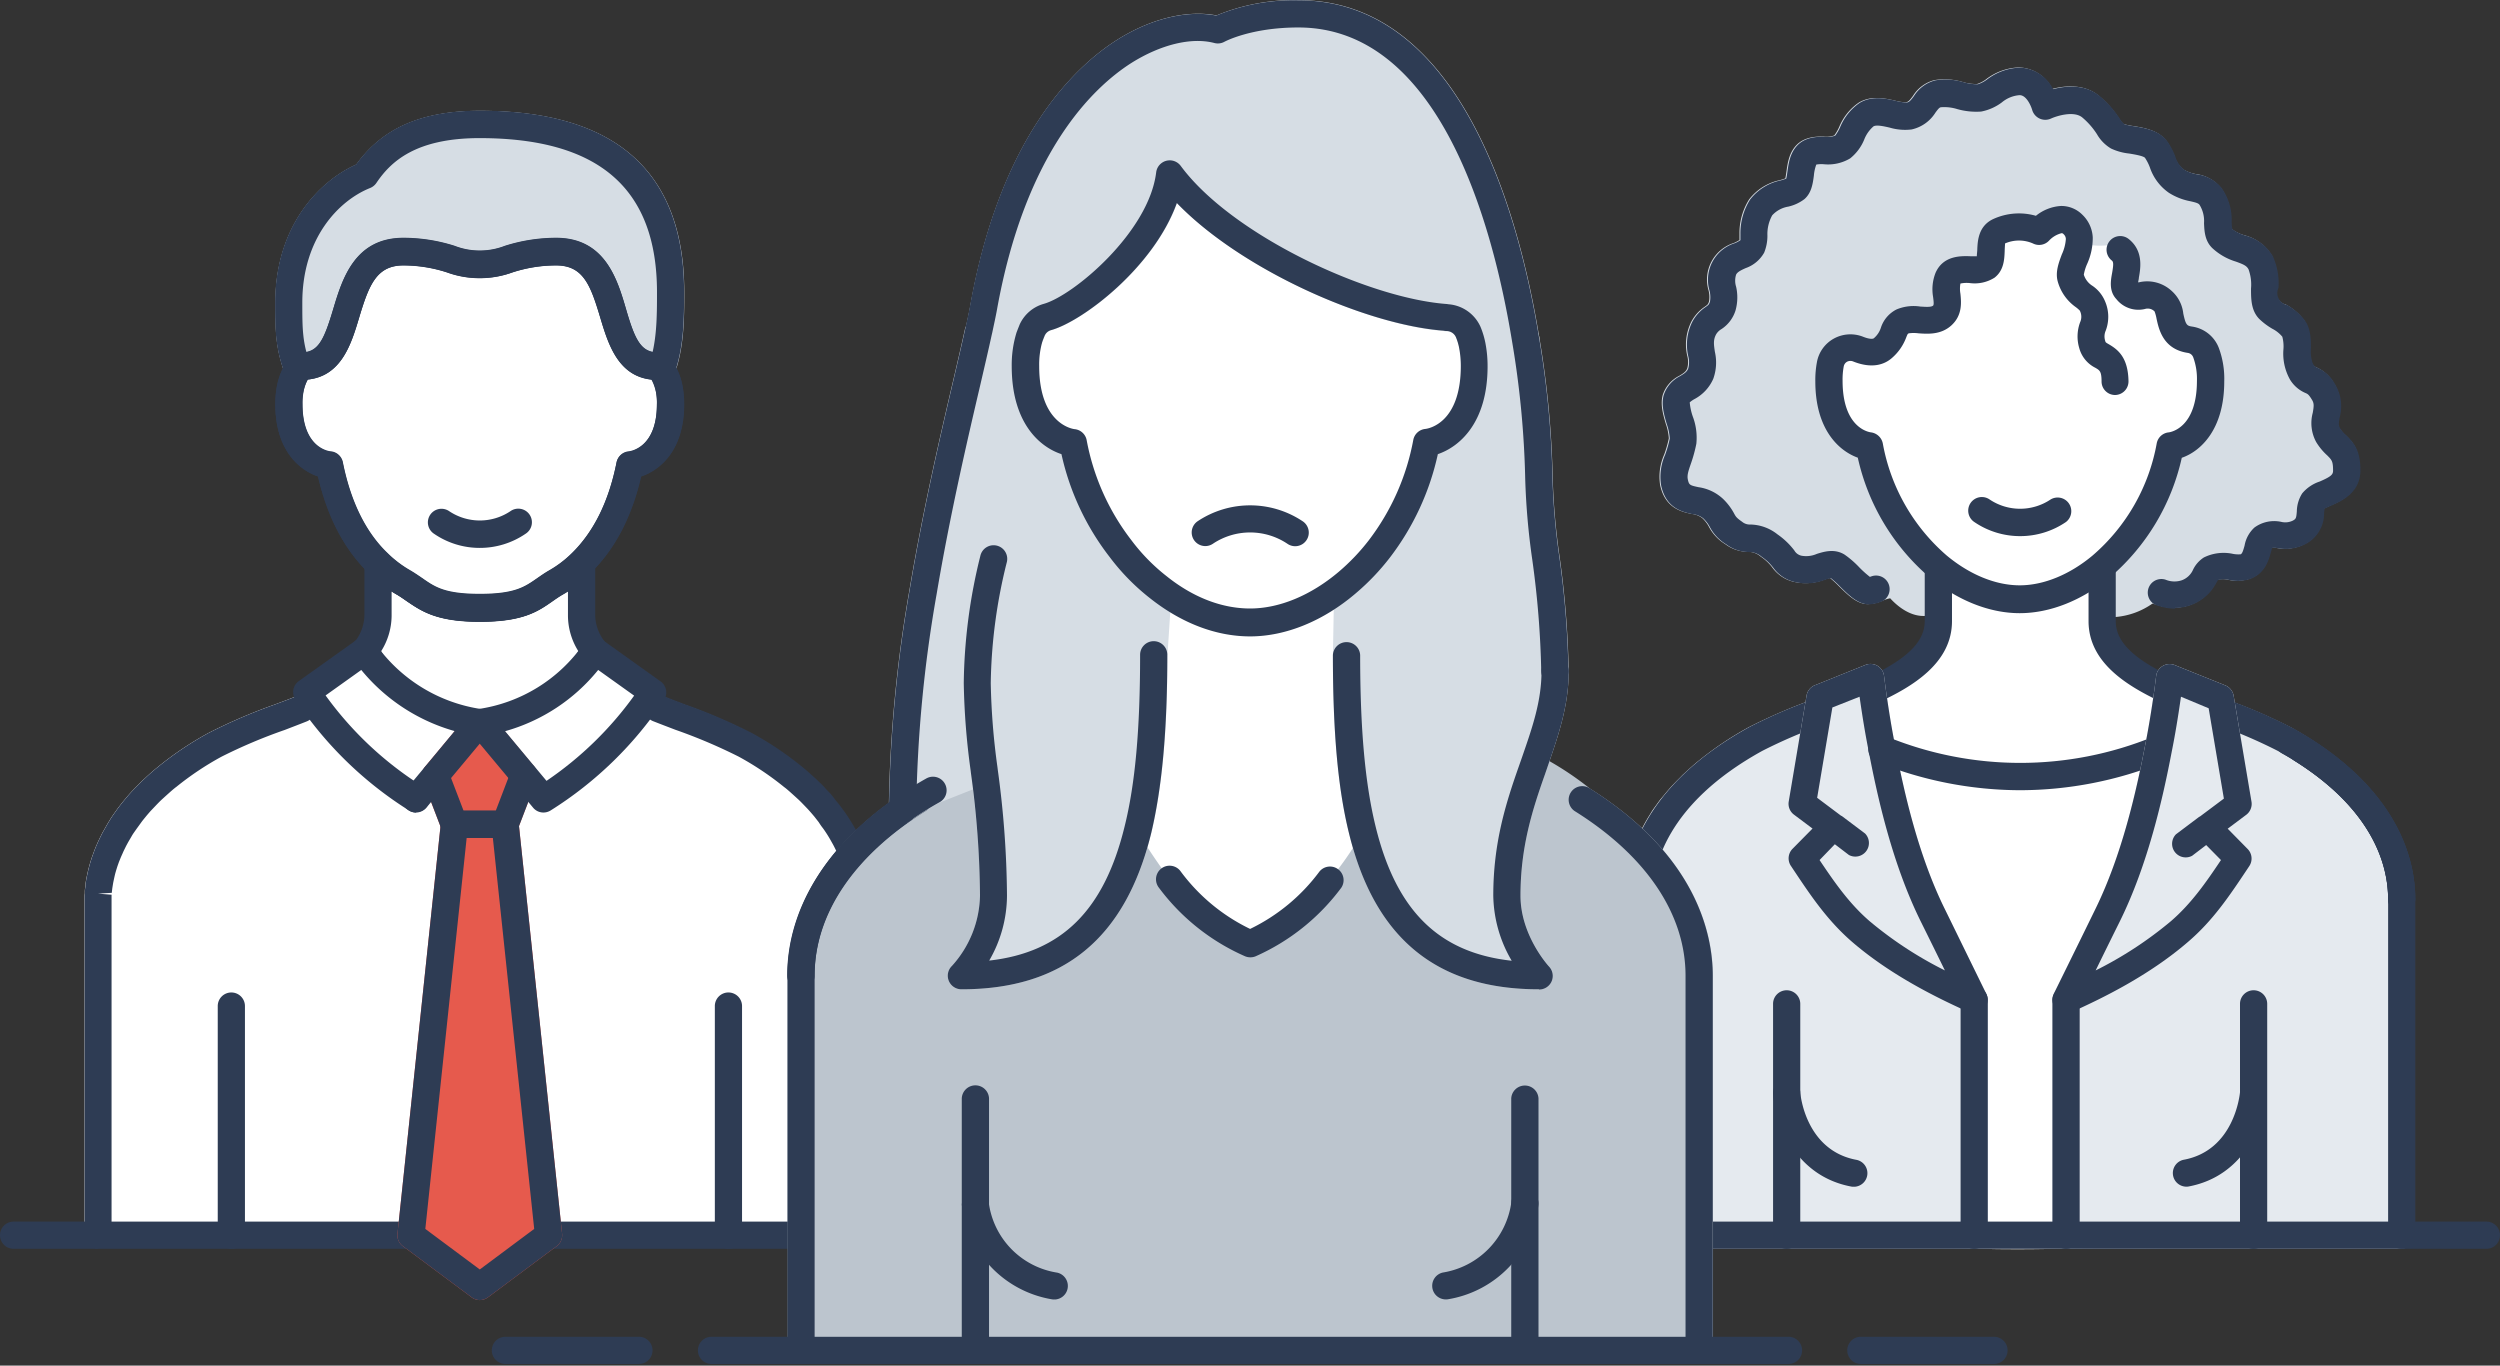 <svg xmlns="http://www.w3.org/2000/svg" width="465" height="254" fill="none"><rect width="100%" height="100%" fill="#333333" stroke="none"/><g clip-path="url(#a)"><path d="M160.2 221.89h.06v-55.97c0-.29 0-.59-.1-.91 0-.15 0-.31-.07-.47 0-.32-.1-.65-.17-1l-.12-.53c-.08-.35-.16-.7-.25-1.07 0-.2-.12-.41-.18-.61-.1-.37-.21-.74-.34-1.12-.13-.38-.16-.45-.25-.68-.09-.23-.28-.77-.45-1.16-.17-.39-.21-.5-.33-.75-.12-.25-.36-.78-.56-1.17-.2-.39-.29-.55-.44-.83-.15-.28-.43-.77-.67-1.17-.24-.4-.37-.6-.57-.91-.2-.31-.5-.74-.77-1.12-.27-.38-.49-.68-.75-1-.26-.32-.54-.69-.83-1-.29-.31-.64-.77-1-1.16-.36-.39-.55-.59-.83-.88-.42-.44-.85-.89-1.31-1.33-.23-.22-.49-.44-.73-.66-.57-.52-1.15-1-1.77-1.56l-.4-.32a59.58 59.58 0 0 0-8.77-5.87c-4.49-2.46-10.5-4.52-16.23-6.77-5.81 13-18.72 3.76-33 3.76-14.28 0-27.21 9.27-33-3.76-5.74 2.25-11.75 4.31-16.21 6.77a59.553 59.553 0 0 0-8.77 5.87l-.4.32c-.63.52-1.21 1-1.77 1.56-.25.22-.5.44-.73.66-.46.44-.89.89-1.31 1.33l-.84.88c-.34.39-.66.77-1 1.16-.34.39-.57.69-.84 1-.27.31-.5.68-.74 1-.24.32-.53.75-.77 1.12-.24.37-.39.61-.57.91-.18.3-.46.78-.68 1.17l-.43.83c-.2.39-.39.78-.56 1.17-.17.39-.23.5-.33.75s-.32.78-.46 1.16l-.24.68c-.13.38-.24.75-.35 1.12 0 .2-.12.41-.17.61-.1.37-.18.72-.25 1.07 0 .18-.09.36-.12.53-.07.35-.12.68-.17 1 0 .16 0 .32-.07.47 0 .32-.08.62-.11.91v.4c0 .31 0 .58-.05.86.005.09.005.18 0 .27v54.44h142-.23Z" fill="#fff"></path><path d="M160.26 229.75h-142a2.55 2.55 0 0 1-2.55-2.53V167.16c0-.35 0-.66.06-1v-.31c0-.45.08-.77.13-1.13v-.35c.08-.54.14-.89.22-1.27l.1-.47c.11-.51.2-.9.31-1.31l.12-.45c.18-.61.3-1 .44-1.43l.27-.74c.15-.42.31-.84.49-1.27l.36-.82c.19-.41.39-.83.61-1.27.22-.44.31-.6.48-.89.17-.29.47-.84.72-1.27l.61-1c.27-.41.55-.81.84-1.22.29-.41.52-.73.8-1.09.28-.36.58-.74.89-1.11.31-.37.68-.82 1.05-1.23.37-.41.54-.58.82-.87.51-.53 1-1 1.46-1.48l.57-.52.2-.19c.59-.54 1.2-1.08 1.87-1.63l.3-.24a61.394 61.394 0 0 1 9.26-6.22 102.375 102.375 0 0 1 12.44-5.35c1.35-.51 2.71-1 4.06-1.56a2.542 2.542 0 0 1 3.24 1.33c3 6.76 7.73 6.09 17.28 4.08a50.4 50.4 0 0 1 26.84 0c9.54 2 14.26 2.68 17.27-4.08a2.531 2.531 0 0 1 3.23-1.33c1.36.54 2.73 1.06 4.1 1.58 4.253 1.5 8.403 3.28 12.42 5.33a61.833 61.833 0 0 1 9.15 6.12l.42.34c.66.55 1.27 1.09 1.87 1.64l.2.18c.19.17.39.35.57.53.49.47 1 .94 1.4 1.41.4.47.62.64.88.93.26.29.71.83 1 1.23.29.4.61.74.89 1.11.28.37.54.73.8 1.09.26.36.57.81.83 1.21.26.4.42.67.62 1 .2.33.5.84.73 1.26.23.42.32.59.47.89.15.3.42.86.61 1.29.12.26.24.53.35.8.19.43.35.85.5 1.27.09.25.18.49.26.74.15.42.27.82.38 1.22l.2.69c.1.38.19.77.27 1.15l.13.61c.08.37.13.72.19 1.08l.08.5c.05.39.08.71.11 1v.42c0 .36 0 .67.06 1v60.12a2.53 2.53 0 0 1-2.28 2.54ZM20.78 219.36h137V167.5a2.085 2.085 0 0 1 0-.25V166.14c0-.27-.06-.54-.1-.83v-.2c-.08-.5-.13-.8-.19-1.11l-.07-.33c-.1-.46-.17-.78-.26-1.11l-.09-.34a1.562 1.562 0 0 1-.07-.23c-.09-.32-.2-.66-.31-1l-.22-.61c-.13-.36-.27-.71-.41-1.07l-.3-.67c-.17-.37-.34-.72-.52-1.08-.18-.36-.26-.5-.4-.75s-.4-.72-.61-1.07c-.21-.35-.35-.57-.54-.86-.19-.29-.45-.68-.7-1-.25-.32-.45-.63-.69-1l-.78-1c-.3-.36-.6-.71-.92-1.07-.32-.36-.46-.5-.69-.74-.49-.51-.89-.93-1.32-1.34l-.68-.62c-.55-.5-1.1-1-1.69-1.49l-.18-.14-.19-.14a55.516 55.516 0 0 0-8.41-5.63 99.065 99.065 0 0 0-11.78-5l-2-.77c-5 8.36-13.56 6.57-21.82 4.83a45.384 45.384 0 0 0-24.75 0c-8.28 1.74-16.81 3.53-21.84-4.83l-2 .76a96.65 96.65 0 0 0-11.81 5 56.026 56.026 0 0 0-8.39 5.62c-.07.044-.138.095-.2.15l-.18.14c-.6.5-1.14 1-1.68 1.48l-.68.62c-.44.42-.84.84-1.23 1.25l-.79.83c-.32.37-.63.72-.92 1.08-.29.36-.54.65-.79 1l-.68.94c-.25.34-.49.69-.71 1-.22.31-.36.56-.52.84-.16.28-.43.72-.62 1.07-.19.35-.28.51-.4.76s-.36.71-.51 1.07l-.31.69c-.15.35-.28.7-.41 1l-.22.62c-.12.34-.22.68-.32 1l-.15.52c-.09.36-.16.68-.23 1l-.1.47c-.07.32-.11.62-.16.91l-.07.44-.09.8-2.56.15 2.52.2v1.87l-.26 51.14Z" fill="#fff"></path><path d="M160.15 232.28H2.53A2.533 2.533 0 0 1 0 229.75a2.53 2.53 0 0 1 2.53-2.53h157.62a2.527 2.527 0 0 1 2.337 3.498 2.527 2.527 0 0 1-2.337 1.562Z" fill="#2E3C54"></path><path d="M122.37 68.13c-11.24 0-5.23-21.3-18.93-21.3-7.1 0-9.75 2.37-14.2 2.37-4.45 0-7.1-2.37-14.2-2.37-13.7 0-7.69 21.3-18.93 21.3a3.133 3.133 0 0 0-.67.69c-.68.9-1.7 2.84-1.7 6.41 0 10.65 7.55 11.31 7.55 11.31 1.35 6.77 4.07 13.42 9 18.23a22.941 22.941 0 0 0 4.74 3.59c3.71 2.16 5 4.74 14.2 4.74s10.48-2.58 14.2-4.74a23.124 23.124 0 0 0 4.73-3.59c5-4.81 7.67-11.46 9-18.23 0 0 7.55-.66 7.55-11.31 0-3.57-1-5.51-1.71-6.41a3.274 3.274 0 0 0-.63-.69Z" fill="#fff"></path><path d="M18.27 232.28a2.54 2.54 0 0 1-2.54-2.53V167.16c0-.35 0-.66.06-1v-.31c0-.45.08-.77.13-1.13v-.35c.08-.54.14-.89.22-1.27l.1-.47c.11-.51.2-.9.31-1.31l.12-.45c.18-.61.3-1 .44-1.43l.27-.74c.15-.42.31-.84.49-1.27l.36-.82c.19-.41.39-.83.61-1.27.22-.44.31-.6.48-.89.17-.29.47-.84.72-1.27l.61-1c.27-.41.55-.81.84-1.22.29-.41.52-.73.8-1.09.28-.36.58-.74.89-1.11.31-.37.68-.82 1.05-1.23.37-.41.54-.58.82-.87.51-.53 1-1 1.46-1.48l.57-.52.2-.19c.59-.54 1.2-1.08 1.87-1.63l.3-.24a61.384 61.384 0 0 1 9.26-6.22 102.373 102.373 0 0 1 12.44-5.35c1.35-.51 2.71-1 4.06-1.56a2.532 2.532 0 0 1 3.28 1.43 2.53 2.53 0 0 1-1.43 3.28c-1.36.54-2.73 1.06-4.1 1.59a96.636 96.636 0 0 0-11.81 5 56.026 56.026 0 0 0-8.39 5.62c-.07.044-.138.095-.2.15l-.18.14c-.6.5-1.14 1-1.68 1.48l-.68.62c-.44.42-.84.84-1.23 1.25l-.79.83c-.32.37-.63.72-.92 1.08-.29.36-.54.65-.79 1l-.68.94c-.25.34-.49.69-.71 1-.22.31-.36.56-.52.84-.16.28-.43.72-.62 1.07-.19.35-.28.51-.4.76s-.36.71-.51 1.07l-.31.69c-.15.35-.28.7-.41 1l-.22.62c-.12.34-.22.68-.32 1l-.15.52c-.09.36-.16.68-.23 1l-.1.47c-.07.32-.11.62-.16.91l-.07.44-.09.8-2.56.15 2.52.2v63.22a2.54 2.54 0 0 1-2.53 2.54l.05.1ZM160.2 232.28a2.53 2.53 0 0 1-2.51-2.55l.06-7.86V167.53a2.085 2.085 0 0 1 0-.25V166.17c0-.27-.06-.54-.1-.83v-.2c-.08-.5-.13-.8-.19-1.11l-.07-.33c-.1-.46-.17-.78-.26-1.11l-.09-.34a1.562 1.562 0 0 1-.07-.23c-.09-.32-.2-.66-.31-1l-.22-.61c-.13-.36-.27-.71-.41-1.07l-.3-.67c-.17-.37-.34-.72-.52-1.08-.18-.36-.26-.5-.4-.75s-.4-.72-.61-1.07c-.21-.35-.35-.57-.54-.86-.19-.29-.45-.68-.7-1-.25-.32-.45-.63-.69-1l-.78-1c-.3-.36-.6-.71-.92-1.07-.32-.36-.46-.5-.69-.74-.49-.51-.89-.93-1.32-1.34l-.68-.62c-.55-.5-1.1-1-1.69-1.49l-.18-.14-.19-.14a55.516 55.516 0 0 0-8.41-5.63 99.065 99.065 0 0 0-11.78-5c-1.39-.53-2.78-1.06-4.15-1.6a2.532 2.532 0 0 1-1.43-3.28 2.532 2.532 0 0 1 3.28-1.43c1.36.54 2.73 1.06 4.1 1.58a101.692 101.692 0 0 1 12.42 5.33 61.833 61.833 0 0 1 9.15 6.12l.42.34c.66.55 1.27 1.09 1.87 1.64l.2.18c.19.17.39.35.57.53.49.47 1 .94 1.4 1.41.4.47.62.64.88.93.26.29.71.83 1 1.23.29.4.61.74.89 1.11.28.37.54.73.8 1.09.26.36.57.81.83 1.21.26.4.42.67.62 1 .2.33.5.84.73 1.26.23.42.32.59.47.89.15.3.42.86.61 1.29.12.26.24.53.35.8.19.43.35.85.5 1.27.09.25.18.49.26.74.15.42.27.82.38 1.22l.2.69c.1.38.19.77.27 1.15l.13.61c.08.37.13.72.19 1.08l.08.5c.05.39.08.71.11 1v.42c0 .36 0 .67.06 1v1.29l-.06 61.38a2.532 2.532 0 0 1-2.56 2.56ZM43.03 232.28a2.532 2.532 0 0 1-2.53-2.53v-42.62a2.53 2.53 0 1 1 5.06 0v42.61a2.526 2.526 0 0 1-1.56 2.346 2.527 2.527 0 0 1-.97.194ZM135.49 232.28a2.531 2.531 0 0 1-2.53-2.53v-42.62a2.527 2.527 0 0 1 3.498-2.337 2.527 2.527 0 0 1 1.562 2.337v42.61a2.527 2.527 0 0 1-1.56 2.346 2.522 2.522 0 0 1-.97.194Z" fill="#2E3C54"></path><path d="m93.95 153.32 8.08 76.43-12.79 9.53-12.8-9.53 8.08-76.43h9.43Z" fill="#E65A4D"></path><path d="M89.24 241.81a2.528 2.528 0 0 1-1.51-.5l-12.8-9.53a2.519 2.519 0 0 1-1-2.3L82 153.05a2.54 2.54 0 0 1 2.52-2.27h9.43a2.538 2.538 0 0 1 2.52 2.27l8.08 76.43a2.548 2.548 0 0 1-1 2.3l-12.79 9.53c-.44.325-.973.5-1.52.5Zm-10.13-13.23 10.13 7.54 10.12-7.54-7.69-72.73H86.8l-7.69 72.73Z" fill="#E65A4D"></path><path d="M70.3 114.48v-9.72a22.947 22.947 0 0 0 4.74 3.59c3.71 2.16 5 4.74 14.2 4.74s10.48-2.58 14.2-4.74a23.124 23.124 0 0 0 4.73-3.59v9.72a10.66 10.66 0 0 0 2.53 6.65 23.993 23.993 0 0 1-21.465 13.264A24.006 24.006 0 0 1 67.77 121.13a10.6 10.6 0 0 0 2.53-6.65Z" fill="#fff"></path><path d="M89.24 136.92c-.116.01-.233.01-.35 0a34.217 34.217 0 0 1-23.19-14.31 2.52 2.52 0 0 1 .08-3 8.14 8.14 0 0 0 2-5.09v-9.72a2.54 2.54 0 0 1 4.31-1.81 20.464 20.464 0 0 0 4.22 3.21c.84.49 1.57 1 2.28 1.48 2.33 1.63 4.17 2.91 10.66 2.91s8.33-1.28 10.66-2.91c.71-.49 1.43-1 2.27-1.48a20.448 20.448 0 0 0 4.22-3.21 2.532 2.532 0 0 1 3.891.402c.276.418.422.908.419 1.408v9.72a8.14 8.14 0 0 0 2 5.09 2.516 2.516 0 0 1 .09 3 34.191 34.191 0 0 1-23.19 14.31h-.37Zm-18.35-15.79a20.998 20.998 0 0 0 28.984 7.885 20.994 20.994 0 0 0 7.706-7.885 12.507 12.507 0 0 1-1.94-6.6v-4.5c-.31.2-.63.39-.94.57-.7.4-1.31.83-1.91 1.25-2.69 1.87-5.48 3.82-13.55 3.82s-10.86-2-13.56-3.82c-.6-.42-1.21-.85-1.91-1.26-.32-.18-.63-.37-.93-.56v4.5a12.521 12.521 0 0 1-1.95 6.6Z" fill="#2E3C54"></path><path d="M55.44 68.81c-1.7-4.52-1.7-7.6-1.7-12.52 0-13.8 8.28-21.3 14.2-23.67 3.69-5.47 9.46-9.46 21.3-9.46 22.2 0 35.5 9.06 35.5 31.21 0 4.57 0 9.92-1.71 14.44a3.258 3.258 0 0 0-.66-.69c-11.24 0-5.23-21.3-18.93-21.3-7.1 0-9.75 2.37-14.2 2.37-4.45 0-7.1-2.37-14.2-2.37-13.7 0-7.69 21.3-18.93 21.3a3.131 3.131 0 0 0-.67.69Z" fill="#D6DDE4"></path><path d="M55.44 71.34h-.37a2.53 2.53 0 0 1-2-1.61c-1.86-5-1.86-8.32-1.86-13.41 0-14.07 8-22.54 15.07-25.71 4.88-6.79 12.2-10 23-10 25.23 0 38 11.35 38 33.74 0 4.62 0 10.38-1.87 15.33a2.54 2.54 0 0 1-4.16.9c-6.31-.64-8.12-6.7-9.6-11.61-1.8-6-3.15-9.64-8.2-9.64a26.223 26.223 0 0 0-8.12 1.3 17.81 17.81 0 0 1-12.16 0 26.332 26.332 0 0 0-8.12-1.3c-5 0-6.41 3.67-8.21 9.64-1.47 4.91-3.29 11-9.6 11.61a2.54 2.54 0 0 1-1.8.76Zm33.8-45.65c-12 0-16.58 4.46-19.2 8.35-.287.417-.69.74-1.16.93-5.82 2.33-12.61 9.31-12.61 21.32 0 3.84 0 6.32.76 9.22 2.44-.47 3.45-3 5-8 1.69-5.59 4-13.24 13.06-13.24 3.227.008 6.435.51 9.51 1.49a12.91 12.91 0 0 0 9.37 0 31.7 31.7 0 0 1 9.52-1.49c9.07 0 11.37 7.65 13 13.24 1.49 5 2.5 7.47 4.89 8 .681-3.669.956-7.401.82-11.13 0-19.31-10.78-28.69-32.96-28.69Z" fill="#D6DDE4"></path><path d="M89.24 115.62c-8.08 0-10.86-2-13.56-3.82-.6-.42-1.21-.85-1.91-1.26a25.458 25.458 0 0 1-5.24-4c-4.48-4.35-7.64-10.38-9.38-17.92-3.46-1.17-7.94-4.87-7.94-13.42 0-4.16 1.2-6.62 2.22-8 .354-.484.783-.91 1.27-1.26a2.61 2.61 0 0 1 1.41-.42c3.13 0 4.19-2.45 5.87-8.06 1.68-5.61 4-13.24 13.06-13.24 3.227.008 6.435.51 9.51 1.49a12.91 12.91 0 0 0 9.37 0 31.698 31.698 0 0 1 9.52-1.49c9.07 0 11.37 7.65 13 13.24 1.63 5.59 2.74 8.06 5.88 8.06.497.004.983.15 1.4.42A5.85 5.85 0 0 1 125 67.2c1 1.33 2.22 3.79 2.22 8 0 8.55-4.48 12.25-8 13.42-1.74 7.54-4.9 13.57-9.39 17.93a25.556 25.556 0 0 1-5.23 4c-.7.4-1.31.83-1.91 1.25-2.59 1.87-5.38 3.82-13.45 3.82Zm-32-45a8.79 8.79 0 0 0-1 4.63c0 8.24 5 8.77 5.24 8.79a2.53 2.53 0 0 1 2.26 2c1.45 7.27 4.24 13 8.3 16.9a20.505 20.505 0 0 0 4.23 3.22c.84.49 1.57 1 2.28 1.48 2.33 1.63 4.17 2.91 10.66 2.91s8.33-1.28 10.66-2.91c.71-.49 1.43-1 2.27-1.48a20.448 20.448 0 0 0 4.22-3.21c4.07-4 6.87-9.64 8.31-16.91a2.53 2.53 0 0 1 2.26-2c.51-.06 5.24-.86 5.24-8.79a8.685 8.685 0 0 0-1-4.63c-6.27-.67-8.08-6.7-9.55-11.6-1.8-6-3.15-9.64-8.2-9.64a26.224 26.224 0 0 0-8.12 1.3 17.81 17.81 0 0 1-12.16 0 26.332 26.332 0 0 0-8.12-1.3c-5 0-6.41 3.67-8.21 9.64-1.45 4.87-3.26 10.9-9.53 11.57l-.04.03Z" fill="#2E3C54"></path><path d="M89.24 115.62c-8.08 0-10.86-2-13.56-3.82-.6-.42-1.21-.85-1.91-1.26a25.423 25.423 0 0 1-5.24-4c-4.48-4.35-7.64-10.38-9.38-17.92-3.46-1.17-7.94-4.87-7.94-13.42 0-4.16 1.2-6.62 2.22-8 .354-.484.783-.91 1.27-1.26a2.535 2.535 0 0 1 2.81 4.22c.09-.07 0 0-.06.11-.35.47-1.18 1.88-1.18 4.88 0 8.24 5 8.77 5.24 8.79a2.53 2.53 0 0 1 2.26 2c1.45 7.27 4.24 13 8.3 16.9a20.505 20.505 0 0 0 4.23 3.22c.84.49 1.57 1 2.28 1.48 2.33 1.63 4.17 2.91 10.66 2.91s8.33-1.28 10.66-2.91c.71-.49 1.43-1 2.27-1.48a20.475 20.475 0 0 0 4.22-3.21c4.07-4 6.87-9.64 8.31-16.91a2.531 2.531 0 0 1 2.26-2c.51-.06 5.24-.86 5.24-8.79 0-3-.83-4.41-1.18-4.88a1.368 1.368 0 0 0-.18-.2 2.461 2.461 0 0 1-.65-3.46 2.62 2.62 0 0 1 3.58-.67c.489.352.921.777 1.28 1.26 1 1.33 2.22 3.79 2.22 8 0 8.55-4.48 12.25-8 13.42-1.74 7.54-4.9 13.57-9.39 17.93a25.583 25.583 0 0 1-5.23 4c-.7.4-1.31.83-1.91 1.25-2.64 1.87-5.43 3.82-13.5 3.82Z" fill="#2E3C54"></path><path d="M122.37 70.65c-7.23 0-9.17-6.46-10.73-11.66-1.8-6-3.15-9.64-8.2-9.64a26.22 26.22 0 0 0-8.12 1.3 17.811 17.811 0 0 1-12.16 0 26.328 26.328 0 0 0-8.12-1.3c-5 0-6.41 3.67-8.21 9.64-1.56 5.2-3.5 11.66-10.72 11.66a2.53 2.53 0 0 1 0-5.06c3.13 0 4.19-2.45 5.87-8.06 1.68-5.61 4-13.24 13.06-13.24 3.228.008 6.435.51 9.51 1.49a12.91 12.91 0 0 0 9.37 0 31.7 31.7 0 0 1 9.52-1.49c9.07 0 11.37 7.65 13 13.24 1.63 5.59 2.74 8.06 5.88 8.06a2.53 2.53 0 1 1 0 5.06h.05Z" fill="#2E3C54"></path><path d="M123.03 71.34a2.498 2.498 0 0 1-.89-.16 2.55 2.55 0 0 1-1.48-3.27c1.54-4.08 1.54-9.11 1.54-13.54 0-19.3-10.78-28.68-33-28.68-12 0-16.58 4.46-19.2 8.35a2.58 2.58 0 0 1-1.16.93c-5.82 2.33-12.61 9.31-12.61 21.32 0 4.86 0 7.54 1.54 11.62a2.534 2.534 0 0 1-4.74 1.79c-1.86-5-1.86-8.32-1.86-13.41 0-14.07 8-22.54 15.07-25.71 4.88-6.79 12.2-10 23-10 25.23 0 38 11.35 38 33.74 0 4.62 0 10.38-1.87 15.33a2.53 2.53 0 0 1-2.34 1.69Z" fill="#2E3C54"></path><path d="m89.25 134.38-8.21 9.85-3.62 4.35a66.927 66.927 0 0 1-20.33-19.81c4.42-2.09 8.28-4.63 10.69-7.62a31.733 31.733 0 0 0 21.47 13.23ZM110.7 121.13c2.4 3 6.3 5.57 10.72 7.66a66.928 66.928 0 0 1-20.33 19.81l-3.62-4.35-8.22-9.85a31.434 31.434 0 0 0 21.45-13.27Z" fill="#fff"></path><path d="m97.47 144.23-3.48 9.09h-9.47l-3.48-9.09 8.21-9.85 8.22 9.85Z" fill="#E65A4D"></path><path d="M93.95 155.85h-9.47a2.518 2.518 0 0 1-2.36-1.63l-3.48-9.08a2.518 2.518 0 0 1 .42-2.53l8.21-9.85a2.606 2.606 0 0 1 3.01-.642c.335.15.635.368.88.642l8.21 9.85a2.516 2.516 0 0 1 .42 2.53l-3.48 9.08a2.52 2.52 0 0 1-2.36 1.63Zm-7.73-5.07h6l2.32-6.07-5.32-6.38-5.32 6.38 2.32 6.07Z" fill="#E65A4D"></path><path d="M77.42 151.13a2.528 2.528 0 0 1-2.568-2.84c.06-.482.257-.937.568-1.31l9.14-11a34.607 34.607 0 0 1-18.9-13.39 2.55 2.55 0 0 1 2.07-4 2.516 2.516 0 0 1 2.21 1.3 29.31 29.31 0 0 0 19.61 12 2.537 2.537 0 0 1 2.148 2.919 2.54 2.54 0 0 1-.548 1.211l-11.84 14.2a2.527 2.527 0 0 1-1.89.91Z" fill="#2E3C54"></path><path d="M101.09 151.13a2.487 2.487 0 0 1-1.94-.91l-11.84-14.2a2.54 2.54 0 0 1-.42-2.54 2.518 2.518 0 0 1 2-1.59 28.924 28.924 0 0 0 19.71-12.2 2.528 2.528 0 0 1 1.647-1.052 2.531 2.531 0 0 1 1.903.442l10.72 7.66a2.53 2.53 0 0 1 .64 3.45 69.868 69.868 0 0 1-21.1 20.56 2.534 2.534 0 0 1-1.32.38ZM93.95 136l7.7 9.24a65.01 65.01 0 0 0 16.3-15.85l-6.69-4.78A34.083 34.083 0 0 1 93.95 136ZM77.42 151.13a2.527 2.527 0 0 1-1.34-.38 69.868 69.868 0 0 1-21.13-20.62 2.531 2.531 0 0 1 .64-3.46l10.69-7.62a2.528 2.528 0 0 1 3.53.59 2.53 2.53 0 0 1-.59 3.53l-8.66 6.18a64.628 64.628 0 0 0 18.17 17 2.528 2.528 0 0 1 .187 4.172c-.44.331-.976.509-1.527.508l.03.1Z" fill="#2E3C54"></path><path d="M93.95 155.85h-9.47a2.517 2.517 0 0 1-2.36-1.63l-3.48-9.08a2.528 2.528 0 0 1 1.47-3.218 2.53 2.53 0 0 1 3.25 1.398l2.86 7.46h6l2.85-7.46a2.536 2.536 0 0 1 3.275-1.455 2.533 2.533 0 0 1 1.455 3.275l-3.48 9.08a2.517 2.517 0 0 1-2.37 1.63Z" fill="#2E3C54"></path><path d="M89.24 241.81a2.528 2.528 0 0 1-1.51-.5l-12.8-9.53a2.519 2.519 0 0 1-1-2.3L82 153.05a2.54 2.54 0 0 1 2.52-2.27h9.43a2.538 2.538 0 0 1 2.52 2.27l8.08 76.43a2.548 2.548 0 0 1-1 2.3l-12.79 9.53c-.44.325-.973.5-1.52.5Zm-10.13-13.23 10.13 7.54 10.12-7.54-7.69-72.73H86.8l-7.69 72.73ZM89.24 101.91a15.002 15.002 0 0 1-8.51-2.63 2.53 2.53 0 1 1 2.85-4.18 10.24 10.24 0 0 0 11.33 0 2.531 2.531 0 1 1 2.85 4.18 15.06 15.06 0 0 1-8.52 2.63Z" fill="#2E3C54"></path><path d="M446.7 166.33v-.28c0-.27 0-.55-.06-.85v-.4c0-.3-.06-.59-.1-.91 0-.15 0-.31-.07-.47 0-.32-.11-.65-.17-1l-.12-.53c-.08-.35-.16-.71-.25-1.08-.06-.19-.12-.4-.18-.6-.1-.37-.22-.74-.34-1.13-.08-.22-.16-.44-.25-.67-.09-.23-.28-.77-.45-1.16-.17-.39-.21-.5-.33-.75-.12-.25-.36-.78-.56-1.17-.2-.39-.29-.55-.44-.83-.15-.28-.43-.77-.67-1.17-.24-.4-.37-.6-.57-.91-.2-.31-.5-.74-.77-1.12-.27-.38-.48-.67-.75-1-.27-.33-.54-.69-.83-1-.29-.31-.64-.77-1-1.15-.36-.38-.55-.59-.84-.89-.29-.3-.85-.88-1.31-1.32-.23-.23-.48-.45-.73-.67-.56-.52-1.14-1-1.77-1.56l-.4-.31a58.68 58.68 0 0 0-8.76-5.87c-4.47-2.46-10.47-4.52-16.2-6.77a36.172 36.172 0 0 1-66 0c-5.73 2.25-11.74 4.31-16.23 6.77a58.098 58.098 0 0 0-8.76 5.87l-.4.31c-.63.52-1.21 1-1.78 1.56-.24.22-.49.44-.72.67-.47.44-.89.88-1.32 1.32-.28.3-.56.59-.83.89-.27.3-.67.77-1 1.15-.33.38-.57.69-.84 1-.27.31-.5.67-.74 1a27.168 27.168 0 0 0-1.34 2.03c-.18.3-.47.79-.68 1.17l-.43.83c-.2.39-.39.78-.56 1.17-.17.39-.23.5-.33.75s-.32.78-.46 1.16l-.24.67c-.13.39-.24.76-.35 1.13 0 .2-.12.41-.17.6-.1.37-.18.73-.25 1.08 0 .17-.09.36-.12.53-.07.35-.12.68-.17 1 0 .16 0 .32-.07.47 0 .32-.08.61-.11.91v.4c0 .3 0 .58-.05.85v63.7h142v-62.49c-.11-.28-.12-.59-.13-.93Z" fill="#E5EAEF"></path><path d="M446.72 232.28h-142a2.531 2.531 0 0 1-2.53-2.53V165.95c0-.31 0-.61.06-.95v-.29c0-.46.08-.79.13-1.14l.06-.37c.08-.5.13-.85.2-1.23l.09-.43c.13-.55.22-.94.32-1.35l.15-.52c.16-.54.28-.95.42-1.37l.26-.72c.16-.44.32-.86.51-1.3.1-.25.23-.53.35-.81.12-.28.39-.84.61-1.27l.47-.89c.23-.42.47-.84.73-1.27.26-.43.4-.64.61-1 .21-.36.54-.8.83-1.2.29-.4.52-.73.8-1.1l.84-1c.39-.48.74-.89 1.11-1.3.37-.41.54-.58.81-.87.52-.54 1-1 1.46-1.48l.77-.7c.6-.55 1.21-1.1 1.87-1.65l.28-.22a61.94 61.94 0 0 1 9.28-6.23 103.963 103.963 0 0 1 12.41-5.33c1.37-.52 2.75-1 4.11-1.58a2.542 2.542 0 0 1 3.24 1.33 33.626 33.626 0 0 0 48.942 14.451 33.628 33.628 0 0 0 12.408-14.451 2.542 2.542 0 0 1 3.24-1.33l4.06 1.57a102.185 102.185 0 0 1 12.44 5.34 61.595 61.595 0 0 1 9.13 6.12l.42.33c.67.55 1.28 1.1 1.88 1.65l.76.69c.49.48.95 1 1.39 1.41.44.41.65.68.89.95.24.27.72.82 1.06 1.23.34.41.62.76.88 1.11.26.35.55.72.81 1.09.26.37.56.8.82 1.2.26.4.42.66.62 1 .2.34.49.84.72 1.25l.48.91c.22.42.42.85.61 1.27.12.27.24.54.35.81.19.43.35.85.5 1.27l.26.73c.15.43.27.84.38 1.24l.2.68c.1.393.19.783.27 1.17l.13.56c.08.4.14.76.19 1.12l.08.52c0 .34.08.67.11 1v65.17a2.534 2.534 0 0 1-.657 1.694c-.422.463-1 .754-1.623.816Zm-139.42-5.06h136.89v-60.84h.07l2.45-.34-2.53.11V165c0-.233-.03-.493-.09-.78 0 0-.06-.41-.06-.42 0-.3-.1-.59-.16-.91l-.06-.26v-.23c-.06-.31-.14-.62-.22-.95l-.1-.36-.37-1.21-.22-.6c-.13-.36-.27-.71-.41-1.07l-.3-.67c-.17-.36-.34-.72-.52-1.08-.18-.36-.26-.51-.4-.76s-.4-.7-.61-1.06c-.21-.36-.35-.57-.53-.85-.18-.28-.47-.68-.71-1-.24-.32-.45-.62-.69-.93-.24-.31-.48-.61-.73-.91-.25-.3-.65-.77-1-1.13-.35-.36-.42-.45-.63-.68-.54-.56-.94-1-1.38-1.4l-.69-.62c-.53-.5-1.08-1-1.68-1.48l-.18-.14-.18-.15a57.05 57.05 0 0 0-8.41-5.63 98.02 98.02 0 0 0-11.79-5l-1.92-.74a38.707 38.707 0 0 1-54.252 15.103 38.707 38.707 0 0 1-14.248-15.103l-2 .76a99.065 99.065 0 0 0-11.78 5 56.66 56.66 0 0 0-8.39 5.61l-.22.18c-.75.61-1.3 1.1-1.84 1.59l-.69.64c-.43.41-.83.82-1.22 1.24-.39.42-.56.58-.78.83-.22.25-.63.71-.92 1.07-.29.36-.55.66-.78 1-.23.34-.47.63-.69.94-.22.31-.49.7-.71 1-.22.3-.36.56-.53.84-.17.28-.42.72-.62 1.08l-.4.75c-.18.36-.35.72-.5 1.07-.15.35-.21.45-.3.67-.16.38-.29.72-.42 1.07l-.22.62c-.12.34-.22.68-.31 1l-.16.56c-.09.32-.16.63-.23.94 0 0-.05.22-.05.23l-.06.28-.15.89s-.06.42-.07.42c0 .29-.06.55-.08.81l-2.57.16 2.53.21v.75l-2.54.17 2.52.08v.85l-.16 59.93Z" fill="#E5EAEF"></path><path d="M347.48 109.92c1.57 0 3.47-1.74 5.52-.81 0 0 4.44 5.7 7.46 1.42v-5.14a38.389 38.389 0 0 1-12.76-22.33s-7.52-.72-7.52-12.12a15.69 15.69 0 0 1 .25-3.09 3.786 3.786 0 0 1 1.9-2.66 3.93 3.93 0 0 1 3.25-.21c1.92.79 3.52.79 4.61-.15 2.56-2.23 1.6-3.93 3.7-5 2.1-1.07 5.35.71 7.35-1.09s.08-4.61 1.12-6.94c1.26-2.87 5.27-.74 7.07-2.11 1.8-1.37-.15-5.47 2.43-6.67a9.1 9.1 0 0 1 7.4 0s3.68-3.9 6.34-1.26a3.757 3.757 0 0 1 1.17 2.53c.78 1.9 5.37 1.27 5.37 1.27 6.14 1.57 1.83 6.82 3.32 8.42 2.69 2.84 3.2-.66 6.92 2.15 1.93 1.45.33 6.41 4.92 7.1a3.772 3.772 0 0 1 3 2.36c.635 1.7.934 3.506.88 5.32 0 11.4-7.53 12.12-7.53 12.12a38.218 38.218 0 0 1-12.75 22.3v6.16c3.65 2.23 8.88-1.6 8.88-1.6 1.9-.33 3.7 1.53 6.86.41s3.35-3.78 4.54-4.44c2.33-1.26 4.64.26 6.49-.43 2.56-.91 2-4.36 3.27-5.37 2.08-1.57 4 .53 6.82-1.07 2.82-1.6 1.45-4.23 2.56-5.8 1.11-1.57 6.21-1.72 6.21-5.65 0-4.39-1.9-4-3.5-6.64-1.6-2.64 1.07-4.95-.83-8s-2.51-1.4-4.11-3.78c-1.6-2.38 0-6.29-1.6-8.19-1.6-1.9-2.84-1.9-4.43-3.47-1.59-1.57 0-5.81-1.58-8.67-1.58-2.86-4.81-2.15-7.19-4.54-1.47-1.47.1-4.81-2.11-7.75-1.42-1.9-4-1.22-6.33-2.82-2.33-1.6-2.39-4-3.81-5.9-1.42-1.9-5.55-1.58-7.12-2.44-1.57-.86-1.75-2.78-4.92-5.47s-8.54-.18-8.54-.18-1.27-4.59-4.77-4.59c-3.5 0-5.11 2.74-7.5 3.07-2.39.33-5.17-1.32-7.7-.76-2.53.56-2.54 3.6-5.38 4.13-2.18.41-5.55-1.67-7.93-.25s-2.79 4.89-4.46 6c-2.11 1.42-5-.18-6.62 1.42-1.62 1.6-.86 5.22-2.13 6.34s-4.61.86-6.44 3.47c-1.83 2.61-1 5.88-1.7 7.3-.83 1.77-3.9 1.6-5.17 4s.49 4.71-.3 7.1c-.79 2.39-2.23 1.85-3.45 4.08-1.75 3.22.48 5.78-.63 8.46-1.11 2.68-3.85 2.54-4.46 4.67-.61 2.13 1.59 5.73 1.16 7.91-.66 3.39-2.13 5.22-1.62 7.68 1 4.43 4.77 2.46 7.15 4.84 2.38 2.38 1.19 2.66 3.9 4.56 2.71 1.9 3.3-.05 6.62 2.33 3.32 2.38 2.46 3.58 5.47 4.36 3.01.78 5.4-1.65 7.13-.55 1.73 1.1 4.25 4.66 5.85 4.66Z" fill="#D6DDE4"></path><path d="M393.51 114.76a7.463 7.463 0 0 1-4-1.08 2.533 2.533 0 0 1-1.22-2.16v-6.16a2.537 2.537 0 0 1 .92-2 35.913 35.913 0 0 0 11.88-20.82 2.519 2.519 0 0 1 2.25-2.05c.49-.07 5.23-.95 5.23-9.6a11.685 11.685 0 0 0-.69-4.36 1.27 1.27 0 0 0-1-.82c-4.59-.68-5.39-4.37-5.82-6.35a7.448 7.448 0 0 0-.37-1.36 1.77 1.77 0 0 0-1.78-.46 5.228 5.228 0 0 1-5.33-1.84c-1.39-1.49-1.05-3.43-.79-4.84.35-2 .41-2.36-.88-2.75-1.94.19-6.24.24-7.52-2.87a2.574 2.574 0 0 1-.19-.82 1.258 1.258 0 0 0-.43-.89.494.494 0 0 0-.35-.18 4.77 4.77 0 0 0-2.35 1.39 2.531 2.531 0 0 1-3 .52 6.482 6.482 0 0 0-5.18 0c0 .12-.06.94-.07 1.44-.06 1.51-.14 3.58-1.89 4.93a6.91 6.91 0 0 1-4.61 1 5.62 5.62 0 0 0-1.73.09 5.422 5.422 0 0 0 0 1.91c.16 1.6.39 4-1.7 5.89-1.93 1.74-4.33 1.58-6.09 1.46a6.739 6.739 0 0 0-1.82 0c-.21.11-.21.11-.47.75a9.388 9.388 0 0 1-2.7 3.87c-1.27 1.1-3.55 2.08-7.23.59a1.352 1.352 0 0 0-1.09.08c-.16.095-.298.224-.404.377a1.288 1.288 0 0 0-.206.513 13.2 13.2 0 0 0-.21 2.64c0 8.65 4.74 9.53 5.28 9.6a2.59 2.59 0 0 1 2.2 2.05 36.001 36.001 0 0 0 11.88 20.85 2.519 2.519 0 0 1 .92 2v5.14a2.468 2.468 0 0 1-.47 1.46 5.687 5.687 0 0 1-4.61 2.67h-.12c-2.77 0-5.08-2.08-6.18-3.29a6.858 6.858 0 0 0-1.35.42 7.686 7.686 0 0 1-2.78.67c-2 0-3.65-1.61-5.37-3.31a17.965 17.965 0 0 0-1.69-1.55 9.762 9.762 0 0 0-1.09.3 9.51 9.51 0 0 1-5.49.44 6.812 6.812 0 0 1-4.17-2.72 9.118 9.118 0 0 0-2.13-2 3.56 3.56 0 0 0-2.36-.89 7.145 7.145 0 0 1-4.26-1.44 8.27 8.27 0 0 1-3-3.17 6.219 6.219 0 0 0-1.27-1.67 3.86 3.86 0 0 0-2-.77c-1.83-.4-4.9-1.07-5.82-5.33a10.128 10.128 0 0 1 .75-5.72c.357-.979.644-1.981.86-3a9.869 9.869 0 0 0-.55-2.67c-.53-1.79-1.06-3.65-.58-5.42a6.085 6.085 0 0 1 3.06-3.54c.84-.51 1.26-.79 1.5-1.4.204-.76.204-1.56 0-2.32a9.505 9.505 0 0 1 .78-6.41 7.685 7.685 0 0 1 2.48-2.73c.54-.39.62-.44.79-1a5.011 5.011 0 0 0-.08-2 7.14 7.14 0 0 1 4.67-8.85 6 6 0 0 0 1.07-.56v-1.2a11.714 11.714 0 0 1 1.8-6.36 9.71 9.71 0 0 1 5.72-3.57c.32-.1.72-.22 1-.32.09-.33.16-.88.22-1.28.22-1.59.49-3.56 1.94-5s3.56-1.54 5-1.51a4.15 4.15 0 0 0 1.95-.21c.366-.49.675-1.02.92-1.58a10.139 10.139 0 0 1 3.65-4.53c2.29-1.36 4.84-.79 6.71-.37.67.192 1.363.296 2.06.31.44-.08.65-.31 1.3-1.18a6.61 6.61 0 0 1 4-2.94 11.791 11.791 0 0 1 5.28.36 8.706 8.706 0 0 0 2.63.37 5.801 5.801 0 0 0 1.75-.93 10.598 10.598 0 0 1 6.07-2.16 7.177 7.177 0 0 1 6.16 4c2.39-.62 6.05-1 8.8 1.39a18.748 18.748 0 0 1 3.62 4.12c.222.372.498.71.82 1 .59.185 1.196.316 1.81.39 2.07.34 4.65.77 6.16 2.75.619.88 1.126 1.834 1.51 2.84a4.85 4.85 0 0 0 1.67 2.49c.73.431 1.533.723 2.37.86a7.15 7.15 0 0 1 4.6 2.55 10.313 10.313 0 0 1 1.85 6.24c-.001.47.043.938.13 1.4.74.555 1.578.965 2.47 1.21a8.338 8.338 0 0 1 5 3.72 12.159 12.159 0 0 1 1.11 6 2.242 2.242 0 0 0 1.55 3.16 10.66 10.66 0 0 1 3.09 2.56c1.38 1.64 1.39 3.71 1.39 5.54a6.52 6.52 0 0 0 .37 2.86c.34.5.41.53.75.69a7.003 7.003 0 0 1 3.39 3.13 7.898 7.898 0 0 1 .86 6.07c-.2 1.12-.24 1.52 0 2a6.157 6.157 0 0 0 1.21 1.42c1.44 1.38 2.63 2.82 2.63 6.49 0 4.23-3.58 5.79-5.51 6.63-.37.16-.89.39-1.16.54 0 .2-.07.56-.09.81a6.401 6.401 0 0 1-3.32 5.7 7.904 7.904 0 0 1-5.26.83 3.463 3.463 0 0 0-1.07-.05c-.08.21-.17.55-.24.8-.41 1.51-1.11 4-3.89 5a7.74 7.74 0 0 1-3.82.17 4.386 4.386 0 0 0-2.13 0c-.1.15-.19.31-.29.49a8.592 8.592 0 0 1-4.81 4.2 9.262 9.262 0 0 1-6.09-.05c-.26-.07-.58-.17-.83-.22a13.926 13.926 0 0 1-6.84 2.49Zm-.1-5.08a9.944 9.944 0 0 0 4.85-1.8c.297-.22.638-.373 1-.45a7.45 7.45 0 0 1 3.44.38 4.41 4.41 0 0 0 3 .13 3.669 3.669 0 0 0 2.13-2 5.53 5.53 0 0 1 2-2.25 8.25 8.25 0 0 1 5.41-.67 5.41 5.41 0 0 0 1.42.08c.29-.1.46-.6.74-1.61a5.91 5.91 0 0 1 1.85-3.38 6.22 6.22 0 0 1 4.94-1.05 3.2 3.2 0 0 0 2.2-.23c.57-.32.63-.46.73-1.7a6.433 6.433 0 0 1 1-3.36 7.118 7.118 0 0 1 3.27-2.21c2-.88 2.47-1.25 2.47-2 0-1.81-.25-2-1.07-2.84a11.1 11.1 0 0 1-2.07-2.5 7.348 7.348 0 0 1-.64-5.43c.21-1.23.29-1.76-.17-2.47-.6-1-.82-1.06-1.18-1.22a6.217 6.217 0 0 1-2.88-2.5 9.875 9.875 0 0 1-1.22-5.66 6.998 6.998 0 0 0-.21-2.31 5.889 5.889 0 0 0-1.82-1.46 12.494 12.494 0 0 1-2.46-1.84c-1.54-1.56-1.54-3.74-1.54-5.66a8.305 8.305 0 0 0-.47-3.59c-.37-.66-.91-.9-2.34-1.42a11.179 11.179 0 0 1-4.43-2.55c-1.37-1.36-1.44-3.16-1.5-4.61a5.713 5.713 0 0 0-.84-3.41c-.21-.29-.66-.42-1.71-.66a11.318 11.318 0 0 1-4-1.58 9.398 9.398 0 0 1-3.53-4.73 8.689 8.689 0 0 0-.9-1.76c-.31-.37-2.08-.66-2.93-.8a10.566 10.566 0 0 1-3.38-.93 7.318 7.318 0 0 1-2.62-2.66 13.703 13.703 0 0 0-2.71-3.1c-1.56-1.33-4.82-.29-5.84.18a2.541 2.541 0 0 1-3.51-1.62c-.16-.56-1-2.73-2.33-2.73a5.8 5.8 0 0 0-3.3 1.34 9.32 9.32 0 0 1-3.85 1.71 12.889 12.889 0 0 1-4.42-.45 8.16 8.16 0 0 0-3.09-.35c-.27.06-.47.28-1 1a6.997 6.997 0 0 1-4.43 3.13 10.11 10.11 0 0 1-4.1-.35c-1.14-.26-2.45-.55-3-.22a6.247 6.247 0 0 0-1.72 2.46 8.699 8.699 0 0 1-2.61 3.49 8.002 8.002 0 0 1-4.88 1.09 5.44 5.44 0 0 0-1.42.06 7.779 7.779 0 0 0-.45 2.06c-.2 1.51-.44 3.21-1.75 4.36a7.825 7.825 0 0 1-3 1.4 5.197 5.197 0 0 0-3 1.62 7.206 7.206 0 0 0-.89 3.75 8.295 8.295 0 0 1-.61 3.2 6.338 6.338 0 0 1-3.44 2.87c-.93.42-1.51.71-1.77 1.2a3.728 3.728 0 0 0 0 2.27 8.994 8.994 0 0 1-.12 4.43 6.444 6.444 0 0 1-2.62 3.45c-.415.24-.76.585-1 1-.52 1-.43 1.78-.21 3.23a8.93 8.93 0 0 1-.3 5 7.81 7.81 0 0 1-3.52 3.79c-.307.17-.595.37-.86.6.079.9.27 1.787.57 2.64.61 1.612.836 3.345.66 5.06a26.636 26.636 0 0 1-1 3.66c-.51 1.47-.75 2.21-.58 3 .22 1 .35 1.07 2 1.42a8.423 8.423 0 0 1 4.51 2.14 11 11 0 0 1 2.13 2.82c.28.51.41.74 1.44 1.46.442.373 1.012.56 1.59.52a8.362 8.362 0 0 1 5 1.83 13.823 13.823 0 0 1 3.14 3 1.997 1.997 0 0 0 1.49 1 4.906 4.906 0 0 0 2.7-.37c1.4-.44 3.3-1 5.14.13a17.5 17.5 0 0 1 2.72 2.35 19.5 19.5 0 0 0 2 1.8c.23-.07.55-.19.79-.29a6.851 6.851 0 0 1 5.6-.25c.392.16.736.419 1 .75.76 1 2.11 2 2.78 2a.256.256 0 0 0 .14 0v-3a41.26 41.26 0 0 1-12.47-21.38c-3.45-1.24-7.9-5.16-7.9-14.19-.02-1.204.08-2.406.3-3.59a6.279 6.279 0 0 1 3.16-4.38 6.408 6.408 0 0 1 5.36-.36c1.15.47 1.86.48 2.07.3a4.266 4.266 0 0 0 1.32-2 5.81 5.81 0 0 1 2.91-3.36 8.219 8.219 0 0 1 4.41-.53c1 .06 2 .14 2.37-.17.16-.15.14-.63 0-1.65a8.356 8.356 0 0 1 .46-4.45c1.42-3.23 4.71-3.15 6.45-3.09h1.23c0-.31.06-.76.08-1.1.06-1.69.17-4.53 3-5.83a11.45 11.45 0 0 1 7.91-.59 8.19 8.19 0 0 1 4.66-1.83 5.518 5.518 0 0 1 4 1.65 6.378 6.378 0 0 1 1.75 3.06 9.857 9.857 0 0 0 2.67 0 2.65 2.65 0 0 1 1 .06c6.29 1.61 5.38 6.73 5 8.65 0 .25-.1.57-.13.83l.12.08s.11-.07.25-.09a6.7 6.7 0 0 1 5.95 1.58 6.561 6.561 0 0 1 2.14 4.19c.45 2.09.66 2.28 1.62 2.42a6.293 6.293 0 0 1 5 4 16.46 16.46 0 0 1 1 6.22c0 9-4.45 13-7.9 14.19a41.19 41.19 0 0 1-12.37 21.39l-.03 3.14Z" fill="#D6DDE4"></path><path d="M358 181.38v-14.12h35.49v14.12c-3 1.66-6.09 3.17-9.2 4.57v43.71a215.149 215.149 0 0 1-17.09 0v-43.71c-3.11-1.4-6.2-2.91-9.2-4.57Z" fill="#fff"></path><path d="M375.77 232.36c-2.92 0-5.75 0-8.67-.17a2.533 2.533 0 0 1-2.43-2.53v-42.08c-2.85-1.32-5.45-2.63-7.9-4a2.55 2.55 0 0 1-1.3-2.22v-14.1a2.527 2.527 0 0 1 2.53-2.53h35.49a2.533 2.533 0 0 1 2.53 2.53v14.12a2.544 2.544 0 0 1-1.31 2.22c-2.45 1.35-5 2.66-7.89 4v42.08a2.543 2.543 0 0 1-2.43 2.53c-2.91.1-5.72.15-8.62.15Zm-6-5.15c4 .12 8 .12 12 0v-41.26a2.53 2.53 0 0 1 1.5-2.31c2.79-1.25 5.33-2.49 7.71-3.76v-10.09h-30.43v10.09c2.37 1.27 4.91 2.51 7.71 3.76a2.53 2.53 0 0 1 1.49 2.31l.02 41.26Z" fill="#fff"></path><path d="M350.04 139.38a159.542 159.542 0 0 0 8 27.88h35.49a160.401 160.401 0 0 0 8-27.88 67.697 67.697 0 0 1-51.41 0h-.08Z" fill="#fff"></path><path d="M393.49 169.79H358a2.523 2.523 0 0 1-2.36-1.62 161.702 161.702 0 0 1-8.08-28.32 2.499 2.499 0 0 1 .87-2.42 2.536 2.536 0 0 1 2.56-.4 65.383 65.383 0 0 0 49.51 0 2.53 2.53 0 0 1 3.43 2.83 161.893 161.893 0 0 1-8.08 28.27 2.527 2.527 0 0 1-2.36 1.66Zm-33.74-5.06h32a155.793 155.793 0 0 0 6.31-21.41 70.1 70.1 0 0 1-44.62 0 157.144 157.144 0 0 0 6.31 21.41Z" fill="#fff"></path><path d="M405.39 173.26c4.55-3.92 7.62-8.66 10.91-13.6v68.25c-10.7 2.62-20.68 1.37-32 1.84v-43.8c7.47-3.36 14.85-7.31 21.09-12.69Z" fill="#E5EAEF"></path><path d="M384.28 232.28a2.542 2.542 0 0 1-2.53-2.53v-43.8a2.53 2.53 0 0 1 1.5-2.31c8.85-4 15.36-7.87 20.49-12.3 4.1-3.53 7-7.88 10-12.47l.41-.62a2.53 2.53 0 0 1 4.64 1.41v68.25a2.536 2.536 0 0 1-1.93 2.46c-7.71 1.89-14.9 1.86-22.5 1.8-3.23 0-6.58 0-10 .11h-.08Zm2.54-44.7v39.55h7.61c6.63 0 12.91.07 19.34-1.23v-58.1a45.135 45.135 0 0 1-6.73 7.38c-6.65 5.73-14.46 9.75-20.22 12.4ZM346.1 173.26c-4.55-3.92-7.62-8.66-10.91-13.6v68.25c10.7 2.62 20.68 1.37 32 1.84v-43.8c-7.47-3.36-14.85-7.31-21.09-12.69Z" fill="#E5EAEF"></path><path d="M367.2 232.28h-.1c-3.43-.14-6.78-.13-10-.11-7.61 0-14.79.08-22.51-1.8a2.527 2.527 0 0 1-1.92-2.46v-68.25a2.534 2.534 0 0 1 1.79-2.43 2.564 2.564 0 0 1 2.84 1l.43.64c3 4.59 5.94 8.93 10 12.45 5.14 4.43 11.65 8.33 20.49 12.3a2.53 2.53 0 0 1 1.49 2.31v43.8a2.531 2.531 0 0 1-2.53 2.53l.02.02Zm-6.75-5.18h4.22v-39.52c-5.76-2.65-13.57-6.67-20.22-12.4a44.355 44.355 0 0 1-6.73-7.39v58.09c6.43 1.3 12.72 1.27 19.34 1.23l3.39-.01Z" fill="#E5EAEF"></path><path d="M332.32 232.28a2.533 2.533 0 0 1-2.53-2.53v-43.1a2.531 2.531 0 0 1 5.06 0v43.1a2.531 2.531 0 0 1-2.53 2.53Z" fill="#2E3C54"></path><path d="M344.89 220.72c-.15.015-.3.015-.45 0-10.7-1.95-14.25-12.13-14.64-17.24a2.535 2.535 0 0 1 1.378-2.454c.297-.15.62-.241.952-.266a2.57 2.57 0 0 1 2.72 2.33c0 .5 1 10.92 10.5 12.65a2.533 2.533 0 0 1 1.978 2.703 2.534 2.534 0 0 1-2.438 2.297v-.02ZM446.72 232.28a2.531 2.531 0 0 1-2.53-2.53v-62.49c0-9.59-6.16-18.71-17.35-25.7a2.533 2.533 0 0 1-.861-3.52 2.534 2.534 0 0 1 1.608-1.132 2.534 2.534 0 0 1 1.933.362c17.17 10.71 19.73 23.39 19.73 30v62.49a2.531 2.531 0 0 1-2.53 2.52ZM419.17 232.28a2.531 2.531 0 0 1-2.53-2.53v-43.1a2.531 2.531 0 0 1 5.06 0v43.1a2.531 2.531 0 0 1-2.53 2.53Z" fill="#2E3C54"></path><path d="M406.59 220.72a2.53 2.53 0 0 1-.45-5c9.49-1.73 10.47-12.21 10.51-12.65a2.529 2.529 0 0 1 5 .39c-.39 5.11-4 15.29-14.64 17.24a2.36 2.36 0 0 1-.42.02ZM446.73 169.79a2.529 2.529 0 0 1-2.53-2.53c0-6.25-2.6-15.52-15-24.16a52.143 52.143 0 0 0-4.59-2.88 2.536 2.536 0 0 1-1.312-1.522c-.104-.33-.139-.677-.104-1.021a2.546 2.546 0 0 1 1.902-2.203 2.525 2.525 0 0 1 1.024-.046c.342.054.668.177.96.362 1.67.94 3.31 2 5 3.15 11 7.73 17.14 17.78 17.14 28.32a2.53 2.53 0 0 1-2.49 2.53Z" fill="#2E3C54"></path><path d="M348.21 128.4c.54 3.83 1.12 7.45 1.83 11a67.697 67.697 0 0 0 51.41 0c.71-3.53 1.29-7.15 1.82-11-6.89-3.17-12.32-7-12.32-12.87v-10.19c-4.66 3.9-10 6.16-15.21 6.16-5.21 0-10.54-2.24-15.21-6.16v10.19c0 5.88-5.42 9.7-12.32 12.87Z" fill="#fff"></path><path d="M446.72 169.79a2.533 2.533 0 0 1-2.53-2.53c0-6.07-2.66-17.73-20.47-27.57a93.564 93.564 0 0 0-11.19-4.82 2.52 2.52 0 0 1-1.486-1.319 2.536 2.536 0 0 1-.075-1.987c.123-.318.308-.609.546-.855a2.535 2.535 0 0 1 2.825-.559 96.26 96.26 0 0 1 11.83 5.12c20.08 11.08 23.08 24.8 23.08 32a2.531 2.531 0 0 1-2.53 2.52ZM304.77 169.79a2.531 2.531 0 0 1-2.53-2.53c0-7.19 3-20.91 23.08-32a97.091 97.091 0 0 1 11.83-5.13 2.529 2.529 0 1 1 1.8 4.72 95.022 95.022 0 0 0-11.18 4.82c-17.81 9.84-20.47 21.5-20.47 27.57a2.52 2.52 0 0 1-.734 1.802 2.523 2.523 0 0 1-1.796.748ZM348.22 130.93a2.527 2.527 0 0 1-2.477-1.988 2.528 2.528 0 0 1 1.417-2.842c7.5-3.44 10.84-6.71 10.84-10.57v-10.19a2.54 2.54 0 0 1 5.07 0v10.19c0 7.83-7.38 12.22-13.8 15.17a2.457 2.457 0 0 1-1.05.23ZM403.27 130.93a2.467 2.467 0 0 1-1-.23c-6.43-3-13.8-7.34-13.8-15.17v-10.19a2.527 2.527 0 0 1 2.53-2.53 2.529 2.529 0 0 1 2.53 2.53v10.19c0 3.86 3.35 7.13 10.85 10.57a2.533 2.533 0 0 1 1.417 2.842 2.527 2.527 0 0 1-2.477 1.988h-.05Z" fill="#2E3C54"></path><path d="m345.33 157.13-4.38-3.3-5.75-4.31 2.86-17 .46-2.71 9.4-3.78c.1.81.2 1.6.3 2.38.54 3.83 1.12 7.45 1.83 11 2 10.4 4.74 21.41 9.46 30.93 2.58 5.2 5.13 10.43 7.7 15.64-7.48-3.36-14.86-7.31-21.1-12.69-4.55-3.92-7.62-8.66-10.91-13.6l5.75-5.83" fill="#E5EAEF"></path><path d="M367.2 188.48a2.48 2.48 0 0 1-1-.22c-5.86-2.63-14.48-6.84-21.72-13.08-4.61-4-7.68-8.58-10.93-13.46l-.44-.66a2.529 2.529 0 0 1 .3-3.18l3.72-3.77-3.43-2.57a2.523 2.523 0 0 1-1-2.44l3.32-19.72a2.53 2.53 0 0 1 1.55-1.93l9.41-3.78c.361-.142.748-.2 1.135-.17.386.029.76.145 1.095.34a2.528 2.528 0 0 1 1.22 1.87l.31 2.37c.58 4.17 1.15 7.61 1.79 10.8 1.56 8.15 4.21 20.14 9.25 30.3l5 10.22 2.66 5.43a2.526 2.526 0 0 1-1.04 3.332c-.376.209-.8.318-1.23.318h.03Zm-28.76-28.51c2.8 4.18 5.54 8.12 9.31 11.37a71.29 71.29 0 0 0 14 9.16c-1.48-3.027-2.97-6.05-4.47-9.07-5.31-10.72-8.06-23.15-9.68-31.58-.61-3.05-1.16-6.33-1.72-10.26l-5.06 2-2.83 16.8 4.48 3.36h.07l4.36 3.28a2.528 2.528 0 0 1-1.261 4.236 2.524 2.524 0 0 1-1.739-.236l-2.62-2-2.84 2.94Z" fill="#E5EAEF"></path><path d="M367.2 188.48a2.48 2.48 0 0 1-1-.22c-5.86-2.63-14.48-6.84-21.72-13.08-4.61-4-7.68-8.58-10.93-13.46l-.44-.66a2.529 2.529 0 0 1 .3-3.18l3.72-3.77-3.43-2.57a2.523 2.523 0 0 1-1-2.44l3.32-19.72a2.53 2.53 0 0 1 1.55-1.93l9.41-3.78c.361-.142.748-.2 1.135-.17.386.029.76.145 1.095.34a2.528 2.528 0 0 1 1.22 1.87l.31 2.37c.58 4.17 1.15 7.61 1.79 10.8 1.56 8.15 4.21 20.14 9.25 30.3l5 10.22 2.66 5.43a2.526 2.526 0 0 1-1.04 3.332c-.376.209-.8.318-1.23.318h.03Zm-28.76-28.51c2.8 4.18 5.54 8.12 9.31 11.37a71.29 71.29 0 0 0 14 9.16c-1.48-3.027-2.97-6.05-4.47-9.07-5.31-10.72-8.06-23.15-9.68-31.58-.61-3.05-1.16-6.33-1.72-10.26l-5.06 2-2.83 16.8 4.48 3.36h.07l4.36 3.28a2.528 2.528 0 0 1-1.261 4.236 2.524 2.524 0 0 1-1.739-.236l-2.62-2-2.84 2.94Z" fill="#2E3C54"></path><path d="M375.74 146.98a71.268 71.268 0 0 1-26.57-5.22 2.546 2.546 0 0 1-1.67-2.38 2.532 2.532 0 0 1 .731-1.785 2.52 2.52 0 0 1 1.779-.745 2.69 2.69 0 0 1 1 .18 65.383 65.383 0 0 0 49.51 0 2.604 2.604 0 0 1 2.344.286 2.597 2.597 0 0 1 1.146 2.064 2.523 2.523 0 0 1-1.79 2.42 71.068 71.068 0 0 1-26.48 5.18ZM367.2 232.28a2.531 2.531 0 0 1-2.53-2.53v-43.8a2.531 2.531 0 0 1 5.06 0v43.8a2.533 2.533 0 0 1-2.53 2.53Z" fill="#2E3C54"></path><path d="m406.16 157.13 4.39-3.29 5.75-4.31-2.86-17-.46-2.71-9.4-3.78c-.1.81-.21 1.6-.31 2.38-.53 3.83-1.11 7.45-1.82 11-2 10.4-4.75 21.41-9.46 30.93-2.58 5.2-5.14 10.43-7.7 15.64 7.48-3.36 14.86-7.31 21.1-12.69 4.55-3.92 7.62-8.66 10.91-13.6l-5.75-5.83" fill="#E5EAEF"></path><path d="M384.28 188.48a2.533 2.533 0 0 1-2.15-1.194 2.531 2.531 0 0 1-.12-2.456l2.69-5.46c1.673-3.393 3.34-6.79 5-10.19 5-10.15 7.68-22.14 9.24-30.28.66-3.25 1.23-6.7 1.81-10.85l.3-2.35a2.538 2.538 0 0 1 1.237-1.841 2.524 2.524 0 0 1 2.213-.159l9.4 3.78a2.554 2.554 0 0 1 1.56 1.93l3.32 19.72a2.537 2.537 0 0 1-1 2.44l-3.43 2.57 3.71 3.77a2.532 2.532 0 0 1 .31 3.18l-.42.63c-3.26 4.89-6.33 9.5-11 13.49-7.24 6.24-15.86 10.45-21.72 13.08a2.516 2.516 0 0 1-.95.19Zm21.38-58.89c-.55 3.86-1.11 7.22-1.73 10.29-1.61 8.4-4.37 20.85-9.67 31.55-1.5 3.02-2.99 6.043-4.47 9.07a71.29 71.29 0 0 0 14-9.16c3.77-3.25 6.51-7.18 9.31-11.37l-2.75-2.79-2.62 2a2.53 2.53 0 0 1-3-4l4.36-3.28h.06l4.49-3.36-2.83-16.8-5.15-2.15Z" fill="#E5EAEF"></path><path d="M384.28 188.48a2.533 2.533 0 0 1-2.15-1.194 2.531 2.531 0 0 1-.12-2.456l2.69-5.46c1.673-3.393 3.34-6.79 5-10.19 5-10.15 7.68-22.14 9.24-30.28.66-3.25 1.23-6.7 1.81-10.85l.3-2.35a2.538 2.538 0 0 1 1.237-1.841 2.524 2.524 0 0 1 2.213-.159l9.4 3.78a2.554 2.554 0 0 1 1.56 1.93l3.32 19.72a2.537 2.537 0 0 1-1 2.44l-3.43 2.57 3.71 3.77a2.532 2.532 0 0 1 .31 3.18l-.42.63c-3.26 4.89-6.33 9.5-11 13.49-7.24 6.24-15.86 10.45-21.72 13.08a2.516 2.516 0 0 1-.95.19Zm21.38-58.89c-.55 3.86-1.11 7.22-1.73 10.29-1.61 8.4-4.37 20.85-9.67 31.55-1.5 3.02-2.99 6.043-4.47 9.07a71.29 71.29 0 0 0 14-9.16c3.77-3.25 6.51-7.18 9.31-11.37l-2.75-2.79-2.62 2a2.53 2.53 0 0 1-3-4l4.36-3.28h.06l4.49-3.36-2.83-16.8-5.15-2.15Z" fill="#2E3C54"></path><path d="M384.28 232.28a2.527 2.527 0 0 1-2.53-2.53v-43.8a2.54 2.54 0 0 1 5.07 0v43.8a2.544 2.544 0 0 1-.747 1.79 2.543 2.543 0 0 1-1.793.74Z" fill="#2E3C54"></path><path d="M386.77 44.32a3.761 3.761 0 0 0-1.17-2.53c-2.66-2.64-6.34 1.26-6.34 1.26a9.1 9.1 0 0 0-7.4 0c-2.58 1.2-.63 5.28-2.43 6.67-1.8 1.39-5.81-.76-7.07 2.11-1 2.33.88 5.14-1.12 6.94-2 1.8-5.37.1-7.35 1.09-1.98.99-1.14 2.74-3.7 5-1.09.94-2.69.94-4.61.15a3.93 3.93 0 0 0-3.25.21 3.773 3.773 0 0 0-1.9 2.66 15.615 15.615 0 0 0-.25 3.09c0 11.4 7.52 12.12 7.52 12.12a38.39 38.39 0 0 0 12.76 22.33c4.68 3.9 10 6.13 15.2 6.13 5.2 0 10.55-2.23 15.21-6.16a38.218 38.218 0 0 0 12.75-22.3s7.53-.72 7.53-12.12a14.01 14.01 0 0 0-.88-5.32 3.774 3.774 0 0 0-3-2.36c-4.59-.69-3-5.65-4.92-7.1-3.72-2.81-4.23.69-6.92-2.15-1.49-1.6 2.82-6.85-3.32-8.42.03-.03-4.56.6-5.34-1.3Z" fill="#fff"></path><path d="M375.66 114.05c-5.64 0-11.62-2.39-16.82-6.72a40.912 40.912 0 0 1-13.29-22.2c-3.45-1.24-7.9-5.16-7.9-14.19-.02-1.204.08-2.406.3-3.59a6.279 6.279 0 0 1 3.16-4.38 6.408 6.408 0 0 1 5.36-.36c1.15.47 1.86.48 2.07.3a4.259 4.259 0 0 0 1.32-2 5.81 5.81 0 0 1 2.91-3.36 8.22 8.22 0 0 1 4.41-.53c1 .06 2 .14 2.37-.17.16-.15.14-.63 0-1.65a8.355 8.355 0 0 1 .46-4.45c1.42-3.23 4.71-3.15 6.45-3.09h1.23c0-.31.06-.76.08-1.1.06-1.69.17-4.53 3-5.83a11.45 11.45 0 0 1 7.91-.59 8.19 8.19 0 0 1 4.66-1.83 5.515 5.515 0 0 1 4 1.65 6.258 6.258 0 0 1 1.91 4.19 11.674 11.674 0 0 1-1.07 5 8.54 8.54 0 0 0-.59 1.94 3.75 3.75 0 0 0 1.63 2.09 6.483 6.483 0 0 1 2.31 2.84 7.258 7.258 0 0 1 .13 5.49c-.267.61-.295 1.3-.08 1.93.06.24.07.25.69.61 1.71 1 3.55 2.47 3.63 6.84a2.524 2.524 0 0 1-1.515 2.368 2.536 2.536 0 0 1-.965.212 2.52 2.52 0 0 1-2.53-2.49c0-1.91-.34-2.09-1.15-2.57a5.76 5.76 0 0 1-3-3.67 7.543 7.543 0 0 1 .17-4.82 2.46 2.46 0 0 0-.07-2.15 5.987 5.987 0 0 0-.75-.65 8.67 8.67 0 0 1-3.36-4.8c-.46-1.72.19-3.45.77-5 .422-.9.677-1.869.75-2.86a1.255 1.255 0 0 0-.43-.91.496.496 0 0 0-.35-.18 4.77 4.77 0 0 0-2.35 1.39 2.531 2.531 0 0 1-3 .52 6.48 6.48 0 0 0-5.18 0c0 .12-.06.94-.07 1.44-.06 1.51-.14 3.58-1.89 4.93a6.91 6.91 0 0 1-4.61 1 5.621 5.621 0 0 0-1.73.09 5.424 5.424 0 0 0 0 1.91c.16 1.6.39 4-1.7 5.89-1.93 1.74-4.33 1.58-6.09 1.46a6.747 6.747 0 0 0-1.82 0c-.21.11-.21.11-.47.75a9.388 9.388 0 0 1-2.7 3.87c-1.27 1.1-3.55 2.08-7.23.59a1.348 1.348 0 0 0-1.09.08 1.279 1.279 0 0 0-.61.89c-.158.87-.228 1.755-.21 2.64 0 8.65 4.74 9.53 5.28 9.6a2.587 2.587 0 0 1 2.2 2.05 36 36 0 0 0 11.88 20.85c4.3 3.58 9.13 5.55 13.59 5.55 4.46 0 9.32-2 13.58-5.57a35.887 35.887 0 0 0 11.9-20.83 2.519 2.519 0 0 1 2.25-2.05c.49-.07 5.23-.95 5.23-9.6a11.665 11.665 0 0 0-.69-4.36 1.27 1.27 0 0 0-1-.82c-4.59-.68-5.39-4.37-5.82-6.35a7.448 7.448 0 0 0-.37-1.36 1.77 1.77 0 0 0-1.78-.46 5.23 5.23 0 0 1-5.33-1.84c-1.39-1.49-1.05-3.43-.79-4.84.28-1.6.27-2.08-.06-2.34a2.541 2.541 0 0 1 3.14-4c2.79 2.21 2.21 5.45 1.9 7.19 0 .25-.1.57-.13.83l.12.08s.11-.07.25-.09a6.702 6.702 0 0 1 5.88 1.67 6.543 6.543 0 0 1 2.14 4.19c.45 2.09.66 2.28 1.62 2.42a6.289 6.289 0 0 1 5 4 16.46 16.46 0 0 1 1 6.22c0 9-4.45 13-7.9 14.19a40.919 40.919 0 0 1-13.29 22.18c-5.19 4.32-11.17 6.72-16.86 6.72Z" fill="#2E3C54"></path><path d="M404.58 113.22a10.884 10.884 0 0 1-3.19-.54 2.54 2.54 0 0 1-1.57-1.194 2.529 2.529 0 0 1 1.97-3.777 2.51 2.51 0 0 1 1 .111c.953.397 2.018.44 3 .12a3.682 3.682 0 0 0 2.13-2 5.53 5.53 0 0 1 2-2.25 8.25 8.25 0 0 1 5.41-.67 5.41 5.41 0 0 0 1.42.08c.29-.1.46-.6.74-1.61a5.91 5.91 0 0 1 1.85-3.38 6.22 6.22 0 0 1 4.94-1.05 3.2 3.2 0 0 0 2.2-.23c.57-.32.63-.46.73-1.7a6.433 6.433 0 0 1 1-3.36 7.123 7.123 0 0 1 3.27-2.21c2-.88 2.47-1.25 2.47-2 0-1.81-.25-2-1.07-2.84a11.1 11.1 0 0 1-2.07-2.5 7.348 7.348 0 0 1-.64-5.43c.21-1.23.29-1.76-.17-2.47-.6-1-.82-1.06-1.18-1.22a6.222 6.222 0 0 1-2.88-2.5 9.875 9.875 0 0 1-1.22-5.66 6.998 6.998 0 0 0-.21-2.31 5.889 5.889 0 0 0-1.82-1.46 12.524 12.524 0 0 1-2.46-1.84c-1.54-1.56-1.54-3.74-1.54-5.66a8.305 8.305 0 0 0-.47-3.59c-.37-.66-.91-.9-2.34-1.42a11.179 11.179 0 0 1-4.43-2.55c-1.37-1.36-1.44-3.16-1.5-4.61a5.713 5.713 0 0 0-.84-3.41c-.21-.29-.66-.42-1.71-.66a11.318 11.318 0 0 1-4-1.58 9.398 9.398 0 0 1-3.53-4.73 8.689 8.689 0 0 0-.9-1.76c-.31-.37-2.08-.66-2.93-.8a10.566 10.566 0 0 1-3.38-.93 7.318 7.318 0 0 1-2.62-2.66 13.703 13.703 0 0 0-2.71-3.1c-1.56-1.33-4.82-.29-5.84.18a2.541 2.541 0 0 1-3.51-1.62c-.16-.56-1-2.73-2.33-2.73a5.8 5.8 0 0 0-3.3 1.34 9.32 9.32 0 0 1-3.85 1.71 12.889 12.889 0 0 1-4.42-.45 8.16 8.16 0 0 0-3.09-.35c-.27.06-.47.28-1 1a7.008 7.008 0 0 1-4.43 3.13 10.11 10.11 0 0 1-4.1-.35c-1.14-.26-2.45-.55-3-.22a6.247 6.247 0 0 0-1.72 2.46 8.69 8.69 0 0 1-2.61 3.49 8 8 0 0 1-4.88 1.09 5.44 5.44 0 0 0-1.42.06 7.779 7.779 0 0 0-.45 2.06c-.2 1.51-.44 3.21-1.75 4.36a7.819 7.819 0 0 1-3 1.4 5.2 5.2 0 0 0-3 1.62 7.216 7.216 0 0 0-.89 3.75 8.295 8.295 0 0 1-.61 3.2 6.338 6.338 0 0 1-3.44 2.87c-.93.42-1.51.71-1.77 1.2a3.728 3.728 0 0 0 0 2.27 8.994 8.994 0 0 1-.12 4.43 6.44 6.44 0 0 1-2.62 3.45c-.415.24-.76.585-1 1-.52 1-.43 1.78-.21 3.23a8.93 8.93 0 0 1-.3 5 7.81 7.81 0 0 1-3.52 3.79c-.307.17-.595.37-.86.6.079.9.27 1.787.57 2.64.61 1.612.836 3.345.66 5.06a26.636 26.636 0 0 1-1 3.66c-.51 1.47-.75 2.21-.58 3 .22 1 .35 1.07 2 1.42a8.42 8.42 0 0 1 4.51 2.14 11 11 0 0 1 2.13 2.82c.28.51.41.74 1.44 1.46a2.23 2.23 0 0 0 1.59.52 8.36 8.36 0 0 1 5 1.83 13.823 13.823 0 0 1 3.14 3c.153.271.368.503.627.676.258.174.554.285.863.324a4.906 4.906 0 0 0 2.7-.37c1.4-.44 3.3-1 5.14.13a17.5 17.5 0 0 1 2.72 2.35 19.5 19.5 0 0 0 2 1.8l.29-.1a2.53 2.53 0 0 1 3.137 3.47 2.525 2.525 0 0 1-1.437 1.3 6.532 6.532 0 0 1-2.17.44c-2 0-3.65-1.61-5.37-3.31a17.965 17.965 0 0 0-1.69-1.55 9.762 9.762 0 0 0-1.09.3 9.51 9.51 0 0 1-5.49.44 6.814 6.814 0 0 1-4.17-2.72 9.118 9.118 0 0 0-2.13-2 3.56 3.56 0 0 0-2.36-.89 7.145 7.145 0 0 1-4.26-1.44 8.27 8.27 0 0 1-3-3.17 6.22 6.22 0 0 0-1.27-1.67 3.862 3.862 0 0 0-2-.77c-1.83-.4-4.9-1.07-5.82-5.33a10.128 10.128 0 0 1 .75-5.72c.357-.979.644-1.981.86-3a9.869 9.869 0 0 0-.55-2.67c-.53-1.79-1.06-3.65-.58-5.42a6.084 6.084 0 0 1 3.06-3.54c.84-.51 1.26-.79 1.5-1.4.204-.76.204-1.56 0-2.32a9.511 9.511 0 0 1 .78-6.41 7.684 7.684 0 0 1 2.48-2.73c.54-.39.62-.44.79-1a5.011 5.011 0 0 0-.08-2 7.14 7.14 0 0 1 4.67-8.85c.375-.15.733-.338 1.07-.56v-1.2a11.714 11.714 0 0 1 1.8-6.36 9.71 9.71 0 0 1 5.72-3.57c.32-.1.72-.22 1-.32.09-.33.16-.88.22-1.28.22-1.59.49-3.56 1.94-5s3.56-1.54 5-1.51a4.15 4.15 0 0 0 1.95-.21c.366-.49.675-1.02.92-1.58a10.14 10.14 0 0 1 3.65-4.53c2.29-1.36 4.84-.79 6.71-.37.67.192 1.363.296 2.06.31.44-.08.65-.31 1.3-1.18a6.61 6.61 0 0 1 4-2.94 11.791 11.791 0 0 1 5.28.36 8.71 8.71 0 0 0 2.63.37 5.8 5.8 0 0 0 1.75-.93 10.6 10.6 0 0 1 6.07-2.16 7.177 7.177 0 0 1 6.16 4c2.39-.62 6.05-1 8.8 1.39a18.746 18.746 0 0 1 3.62 4.12c.222.372.498.71.82 1 .59.185 1.196.316 1.81.39 2.07.34 4.65.77 6.16 2.75.619.88 1.126 1.834 1.51 2.84a4.85 4.85 0 0 0 1.67 2.49c.73.431 1.533.723 2.37.86a7.15 7.15 0 0 1 4.6 2.55 10.313 10.313 0 0 1 1.85 6.24c-.001.47.043.938.13 1.4.74.555 1.578.965 2.47 1.21a8.339 8.339 0 0 1 5 3.72 12.159 12.159 0 0 1 1.11 6 2.242 2.242 0 0 0 1.55 3.16 10.661 10.661 0 0 1 3.09 2.56c1.38 1.64 1.39 3.71 1.39 5.54a6.535 6.535 0 0 0 .37 2.86c.34.5.41.53.75.69a7.002 7.002 0 0 1 3.39 3.13 7.898 7.898 0 0 1 .86 6.07c-.2 1.12-.24 1.52 0 2a6.162 6.162 0 0 0 1.21 1.42c1.44 1.38 2.63 2.82 2.63 6.49 0 4.23-3.58 5.79-5.51 6.63-.37.16-.89.39-1.16.54 0 .2-.07.56-.09.81a6.401 6.401 0 0 1-3.32 5.7 7.902 7.902 0 0 1-5.26.83 3.463 3.463 0 0 0-1.07-.05c-.08.21-.17.55-.24.8-.41 1.51-1.11 4-3.89 5a7.74 7.74 0 0 1-3.82.17 4.386 4.386 0 0 0-2.13 0c-.1.15-.19.31-.29.49a8.679 8.679 0 0 1-7.67 4.7l-.01.14Z" fill="#2E3C54"></path><path d="M375.74 99.72a15.102 15.102 0 0 1-8.51-2.62 2.534 2.534 0 1 1 2.85-4.19 10.18 10.18 0 0 0 11.32 0 2.54 2.54 0 0 1 2.86 4.19 15.11 15.11 0 0 1-8.52 2.62ZM462.47 232.28h-157.7a2.533 2.533 0 0 1-2.338-3.498 2.545 2.545 0 0 1 1.37-1.369c.307-.128.636-.193.968-.193h157.7a2.529 2.529 0 0 1 1.789 4.319 2.533 2.533 0 0 1-1.789.741Z" fill="#2E3C54"></path><path d="M149.02 251.13v-69.69c0-5.08 1.15-19.87 21.82-32.77a53.14 53.14 0 0 1 9.16-6c2.34 6.68 4.78 14 4.78 23.86 0 8.57-5.92 14.89-5.92 14.89 3.365.03 6.722-.339 10-1.1.83-.18 1.63-.41 2.41-.65a27.713 27.713 0 0 0 3.69-1.5c.64-.31 1.27-.63 1.88-1 .41-.24.81-.51 1.2-.77.39-.26.87-.59 1.29-.9.42-.31.94-.71 1.39-1.1l.29-.25c5.13-4.57 8.4-11.07 10.42-19 .09-.34.2-.67.28-1 1.15 3.63 5.88 9.36 5.88 9.36a37.002 37.002 0 0 0 14.89 11.9 37.008 37.008 0 0 0 14.9-11.9s4.73-5.73 5.88-9.36c.08.35.19.68.28 1 2 7.89 5.29 14.39 10.42 19l.29.25c.45.39.92.75 1.39 1.1.47.35.85.61 1.28.9.43.29.8.53 1.21.77.61.35 1.24.67 1.88 1a28.047 28.047 0 0 0 3.68 1.5c.79.24 1.59.47 2.42.65a42.544 42.544 0 0 0 10 1.1s-5.92-6.32-5.92-14.89c0-9.86 2.44-17.18 4.78-23.86a53.14 53.14 0 0 1 9.16 6c20.67 12.9 21.82 27.69 21.82 32.77v69.69h-167 .07Z" fill="#BCC5CE"></path><path d="M316.05 253.7h-167a2.542 2.542 0 0 1-2.54-2.53v-69.69c0-7.66 3-22.35 22.85-34.82a58.138 58.138 0 0 1 9.47-6.17 2.598 2.598 0 0 1 2.11-.12 2.557 2.557 0 0 1 1.47 1.52c2.08 5.93 4.92 14 4.92 24.7a24.696 24.696 0 0 1-3.39 12.08c1.344-.15 2.68-.374 4-.67.141-.062.289-.108.44-.14a21.918 21.918 0 0 0 2.18-.59 27.73 27.73 0 0 0 3.34-1.35c.57-.28 1.15-.57 1.7-.89.31-.18.6-.38.89-.57l.2-.14c.4-.25.78-.52 1.15-.8.37-.28.86-.65 1.26-1l.27-.24c4.46-4 7.62-9.76 9.65-17.69.049-.206.127-.405.23-.59l.1-.37a2.551 2.551 0 0 1 2.38-1.93 2.437 2.437 0 0 1 2.5 1.77c.81 2.58 4.18 7 5.41 8.51a34.652 34.652 0 0 0 12.95 10.73 34.392 34.392 0 0 0 12.79-10.58c1.32-1.59 4.69-6 5.5-8.61a2.527 2.527 0 0 1 2.42-1.77h.07a2.53 2.53 0 0 1 2.38 1.91l.11.4c.101.183.179.378.23.58 2 7.94 5.19 13.72 9.65 17.7l-1.39 2.14 1.66-1.91c.4.35.83.67 1.26 1 .43.33.75.55 1.15.81l.2.13c.29.19.58.39.89.56.55.33 1.13.62 1.71.9 1.088.528 2.211.982 3.36 1.36.706.23 1.424.424 2.15.58.157.033.311.08.46.14 1.32.298 2.655.522 4 .67a24.696 24.696 0 0 1-3.39-12.08c0-10.66 2.84-18.77 4.92-24.7a2.54 2.54 0 0 1 1.47-1.52 2.591 2.591 0 0 1 2.11.12 58.182 58.182 0 0 1 9.47 6.17c19.88 12.47 22.85 27.16 22.85 34.82v69.6a2.531 2.531 0 0 1-.744 1.826 2.53 2.53 0 0 1-1.826.744Zm-164.49-5.06h162v-67.16c0-11.45-7.32-22.32-20.62-30.62a3.654 3.654 0 0 1-.31-.23 46.892 46.892 0 0 0-6.1-4.21 60.105 60.105 0 0 0-3.66 20.17c0 7.48 5.19 13.1 5.24 13.16a2.518 2.518 0 0 1 .48 2.73 2.55 2.55 0 0 1-2.33 1.53 45.66 45.66 0 0 1-10.58-1.17 2.084 2.084 0 0 1-.36-.12c-.76-.17-1.5-.39-2.23-.62a30.847 30.847 0 0 1-4-1.63c-.7-.34-1.4-.69-2.06-1.07-.38-.23-.75-.47-1.12-.71l-.2-.13c-.48-.32-.95-.653-1.41-1-.52-.39-1-.79-1.52-1.21l-.23-.2a35.808 35.808 0 0 1-9.8-15.39c-1.51 2.25-3 4.1-3.3 4.44a39.313 39.313 0 0 1-15.83 12.61 2.444 2.444 0 0 1-2 0 39.393 39.393 0 0 1-16.02-12.68 54.87 54.87 0 0 1-3.22-4.33c-2.28 6.51-5.48 11.54-9.71 15.31l-.32.28c-.49.42-1 .82-1.53 1.21s-.92.67-1.4 1l-.2.14-1.13.71c-.65.38-1.34.73-2.05 1.07a32.27 32.27 0 0 1-4 1.63c-.76.23-1.51.45-2.27.62-.113.051-.23.091-.35.12a45.714 45.714 0 0 1-10.58 1.17 2.554 2.554 0 0 1-2.33-1.53 2.52 2.52 0 0 1 .48-2.73s5.24-5.75 5.24-13.16a60.105 60.105 0 0 0-3.66-20.17 46.726 46.726 0 0 0-6.1 4.21 3.654 3.654 0 0 1-.31.23c-13.3 8.3-20.63 19.17-20.63 30.62l.03 67.11Z" fill="#BCC5CE"></path><path d="M316.05 253.7a2.541 2.541 0 0 1-2.54-2.53v-69.69c0-11.45-7.32-22.32-20.62-30.62a2.535 2.535 0 0 1 2.68-4.3c20 12.49 23 27.24 23 34.92v69.65a2.537 2.537 0 0 1-.723 1.811 2.524 2.524 0 0 1-1.797.759ZM283.63 253.7a2.539 2.539 0 0 1-2.54-2.53v-46.88a2.54 2.54 0 0 1 5.07 0v46.84a2.527 2.527 0 0 1-.73 1.812 2.533 2.533 0 0 1-1.8.758Z" fill="#2E3C54"></path><path d="M268.83 241.69a2.53 2.53 0 0 1-.45-5 15.33 15.33 0 0 0 12.73-13.07 2.52 2.52 0 0 1 .892-1.717 2.506 2.506 0 0 1 1.848-.573 2.527 2.527 0 0 1 2.3 2.74 20.25 20.25 0 0 1-16.86 17.6 2.437 2.437 0 0 1-.46.02ZM149 253.7a2.531 2.531 0 0 1-2.53-2.53v-69.69c0-7.68 3-22.43 23-34.92a2.535 2.535 0 0 1 3.808 2.723 2.535 2.535 0 0 1-1.128 1.577c-13.3 8.3-20.63 19.17-20.63 30.62v69.65a2.537 2.537 0 0 1-.723 1.811 2.524 2.524 0 0 1-1.797.759ZM181.42 253.7a2.542 2.542 0 0 1-2.53-2.53v-46.88a2.538 2.538 0 0 1 5.07 0v46.84a2.534 2.534 0 0 1-.733 1.815 2.55 2.55 0 0 1-1.807.755Z" fill="#2E3C54"></path><path d="M196.22 241.69a2.357 2.357 0 0 1-.46 0 20.245 20.245 0 0 1-16.86-17.6 2.53 2.53 0 0 1 5-.46 15.213 15.213 0 0 0 12.73 13.08 2.53 2.53 0 0 1-.45 5l.04-.02Z" fill="#2E3C54"></path><path d="M232.52 115.84c6.14 0 12.56-2.74 18.13-7.44l-.25 13.43c0 12.08.68 23.25 3 32.56-1.1 3.16-6 9.2-6 9.2a37.386 37.386 0 0 1-14.91 11.94 37.386 37.386 0 0 1-14.91-11.94s-5.23-7.09-5.9-9.2c2.3-9.31 3-20.48 3-32.56l.82-12.56c5.27 4.22 11.22 6.57 17.02 6.57Z" fill="#fff"></path><path d="m183.08 143.26-9.54 3.79a68.333 68.333 0 0 0-5.66 3.55 252.206 252.206 0 0 1 3.84-40.62c3.36-19.94 8-37.92 10.26-48.23l9.54.86a18.156 18.156 0 0 0-.76 5.51c0 13.43 8.87 14.25 8.87 14.25a45.613 45.613 0 0 0 8.82 19.76 38.317 38.317 0 0 0 7 7.15l-.82 12.56c0 12.08-.67 23.25-3 32.56-4 16.44-13.18 27.09-32.84 27.09a22.257 22.257 0 0 0 6-14.91 176.825 176.825 0 0 0-1.71-23.32Z" fill="#D6DDE4"></path><path d="M178.82 184.01c-.504 0-.997-.15-1.416-.431a2.536 2.536 0 0 1-1.061-2.625c.104-.493.354-.944.717-1.294a19.996 19.996 0 0 0 5.22-13.09 160.867 160.867 0 0 0-1.33-19.74l-6.34 2.51c-1.76 1-3.5 2.09-5.3 3.34a2.545 2.545 0 0 1-2.632.175 2.546 2.546 0 0 1-1.368-2.255 254.856 254.856 0 0 1 3.87-41c2.51-14.9 5.77-28.85 8.15-39 .83-3.55 1.56-6.69 2.14-9.33a2.547 2.547 0 0 1 2.7-2l9.54.86a2.537 2.537 0 0 1 1.884 1.125 2.52 2.52 0 0 1 .296 2.175 15.642 15.642 0 0 0-.64 4.74c0 11 6.5 11.71 6.57 11.72a2.53 2.53 0 0 1 2.25 2 43.352 43.352 0 0 0 8.33 18.66 35.428 35.428 0 0 0 6.56 6.7 2.564 2.564 0 0 1 1 2.17l-.82 12.56c0 14.07-1 24.61-3 33-4.8 19.54-16.35 29.03-35.32 29.03Zm4.26-43.28c.454 0 .899.121 1.29.35a2.502 2.502 0 0 1 1.22 1.87v.27a179.379 179.379 0 0 1 1.71 23.35 24.214 24.214 0 0 1-3.31 12.1c13.52-1.53 21.37-9.38 25.17-24.88 2-8 2.9-18.15 2.9-32l.74-11.42a40.907 40.907 0 0 1-6.41-6.76 48.101 48.101 0 0 1-9-19.18c-4-1.31-9.25-5.75-9.25-16.34-.005-1.09.068-2.18.22-3.26l-4.47-.4c-.49 2.16-1.06 4.58-1.67 7.22-2.37 10.12-5.6 24-8.08 38.72a264.152 264.152 0 0 0-3.74 35.49c.61-.37 1.22-.72 1.83-1.06l.3-.14 9.54-3.79a2.514 2.514 0 0 1 1.01-.14ZM284.88 143.26c-2.3 6.52-4.65 13.72-4.65 23.31 0 8.58 6 14.91 6 14.91-19.66 0-28.81-10.65-32.84-27.09-2.3-9.31-3-20.48-3-32.56l.25-13.43a40.625 40.625 0 0 0 5.94-6.23 46.486 46.486 0 0 0 8.78-19.8s8.87-.82 8.87-14.25c.001-1.251-.113-2.5-.34-3.73l9.83-1.44a175.036 175.036 0 0 1 2.49 26.08c0 9.3 3 22.35 3 35.77-.01 6.57-2.17 12.18-4.33 18.46Z" fill="#D6DDE4"></path><path d="M286.22 184.01c-19 0-30.52-9.49-35.3-29-2.08-8.4-3-18.94-3-33.16l.25-13.47a2.513 2.513 0 0 1 .9-1.9 38.33 38.33 0 0 0 5.57-5.84 43.883 43.883 0 0 0 8.29-18.72 2.527 2.527 0 0 1 2.25-2c.64-.08 6.58-1.12 6.58-11.72.001-1.104-.1-2.205-.3-3.29a2.542 2.542 0 0 1 .415-1.956 2.527 2.527 0 0 1 1.705-1.044l9.83-1.44a2.522 2.522 0 0 1 2.87 2.09 178.66 178.66 0 0 1 2.53 26.5c.149 4.81.57 9.607 1.26 14.37a175.978 175.978 0 0 1 1.71 21.4c0 6.43-1.9 11.89-3.9 17.68l-.55 1.6c-2.38 6.74-4.51 13.52-4.51 22.47 0 7.42 5.26 13.12 5.31 13.17a2.53 2.53 0 0 1-1.85 4.27l-.06-.01Zm-33.06-74.44-.22 12.31c0 13.75.92 23.9 2.89 31.9 3.82 15.56 11.71 23.41 25.3 24.9a24.568 24.568 0 0 1-3.43-12.11c0-9.75 2.26-17 4.79-24.14l.56-1.61c1.94-5.6 3.62-10.44 3.62-16a172.479 172.479 0 0 0-1.67-20.78c-.723-4.97-1.161-9.98-1.31-15a170.414 170.414 0 0 0-2.06-23.22l-4.92.72c0 .53.06 1.05.06 1.6 0 10.59-5.3 15-9.25 16.34a48.652 48.652 0 0 1-8.93 19.25 44.209 44.209 0 0 1-5.43 5.84Z" fill="#D6DDE4"></path><path d="M273.95 64.39a12.578 12.578 0 0 0-.77-2.59 4.476 4.476 0 0 0-3.83-2.69 1.24 1.24 0 0 1-.43-.05c-15.92-1.2-41.72-13.76-51.26-26.7-1.54 12.61-16.59 24.88-22.78 26.61a4.333 4.333 0 0 0-2.83 2.44c-.14.34-.28.72-.48 1.2a18.156 18.156 0 0 0-.76 5.51c0 13.43 8.87 14.25 8.87 14.25a45.6 45.6 0 0 0 8.77 19.76 38.317 38.317 0 0 0 7 7.15c5.32 4.22 11.27 6.57 17.07 6.57 6.14 0 12.56-2.74 18.13-7.44a40.625 40.625 0 0 0 5.94-6.23 46.486 46.486 0 0 0 8.78-19.8s8.87-.82 8.87-14.25a20.464 20.464 0 0 0-.29-3.74Z" fill="#fff"></path><path d="M181.95 61.75c.38-1.78.72-3.31 1-4.61 7.82-43.63 32.41-54.61 43.59-51.64 0 0 5.22-3 15-3 26.9 0 38 34.43 42.24 60.42l-9.83 1.44a12.578 12.578 0 0 0-.77-2.59 4.477 4.477 0 0 0-3.83-2.69 1.238 1.238 0 0 1-.43-.05c-15.92-1.2-41.72-13.76-51.26-26.7-1.54 12.61-16.59 24.88-22.78 26.61a4.332 4.332 0 0 0-2.83 2.44c-.14.34-.28.72-.48 1.2l-9.62-.83Z" fill="#D6DDE4"></path><path d="M273.95 66.92a2.529 2.529 0 0 1-2.49-2.08 10.192 10.192 0 0 0-.63-2.1 1.924 1.924 0 0 0-1.63-1.1c-.232 0-.463-.024-.69-.07-14.52-1.18-37.65-11.42-49.57-23.81-4.31 12-17.52 22-23.38 23.64a1.847 1.847 0 0 0-1.19 1c-.08.18-.16.4-.26.64l-.18.48a2.582 2.582 0 0 1-2.58 1.58l-9.55-.86a2.561 2.561 0 0 1-1.81-1 2.51 2.51 0 0 1-.43-2l.1-.47c.34-1.55.63-2.9.84-4.06 5.62-31.36 19.45-44.31 27.19-49.24 6.28-4 13.13-5.67 18.58-4.6A37.582 37.582 0 0 1 241.54.03c30 0 40.9 39.18 44.74 62.54a2.543 2.543 0 0 1-2.13 2.91l-9.83 1.44h-.37Zm-4.49-10.33a7.106 7.106 0 0 1 6 4.19c.1.253.2.513.3.78l5-.74c-3.92-22-14.06-55.76-39.31-55.76-8.84 0-13.68 2.63-13.73 2.65a2.54 2.54 0 0 1-1.89.24c-4.25-1.12-10 .28-15.51 3.76-7 4.49-19.65 16.41-24.93 45.88-.11.59-.23 1.22-.37 1.89l4.86.44a6.912 6.912 0 0 1 4.25-3.4c5.53-1.54 19.57-13.33 20.92-24.47a2.542 2.542 0 0 1 3.361-2.083c.479.168.897.476 1.199.883 9.49 12.88 34.79 24.59 49.41 25.69.131.004.262.021.39.05h.05Z" fill="#D6DDE4"></path><path d="M232.52 118.37c-6.32 0-12.77-2.46-18.64-7.12a40.744 40.744 0 0 1-7.45-7.6 48.1 48.1 0 0 1-9-19.18c-4-1.31-9.25-5.75-9.25-16.34-.029-2.134.275-4.26.9-6.3l.23-.6.33-.83a7.006 7.006 0 0 1 4.49-3.88c5.53-1.54 19.57-13.33 20.92-24.47a2.542 2.542 0 0 1 3.362-2.083 2.54 2.54 0 0 1 1.198.883c9.49 12.88 34.79 24.59 49.41 25.69.118.007.235.024.35.05a7.112 7.112 0 0 1 6 4.19c.424 1.017.739 2.076.94 3.16.257 1.382.384 2.785.38 4.19 0 10.59-5.3 15-9.25 16.34a48.65 48.65 0 0 1-8.93 19.25 43.407 43.407 0 0 1-6.32 6.62c-6.04 5.17-13.06 8.03-19.67 8.03Zm-13.63-80.61c-4.31 12-17.52 22-23.38 23.64a1.846 1.846 0 0 0-1.19 1c-.08.18-.16.4-.26.64l-.18.48a15.58 15.58 0 0 0-.59 4.58c0 11 6.5 11.71 6.57 11.72a2.53 2.53 0 0 1 2.25 2 43.363 43.363 0 0 0 8.33 18.66 35.399 35.399 0 0 0 6.56 6.7c5 4 10.35 6 15.52 6 5.42 0 11.28-2.42 16.49-6.83a38.416 38.416 0 0 0 5.58-5.85 43.87 43.87 0 0 0 8.29-18.72 2.534 2.534 0 0 1 2.25-2c.64-.08 6.58-1.12 6.58-11.72.001-1.103-.1-2.205-.3-3.29a10.191 10.191 0 0 0-.63-2.1 1.916 1.916 0 0 0-1.63-1.1c-.232 0-.463-.024-.69-.07-14.51-1.11-37.65-11.37-49.57-23.74ZM148.95 184.01a2.531 2.531 0 0 1-2.53-2.53c0-12.25 7.09-24 20-33 2-1.39 3.92-2.59 5.88-3.69a2.528 2.528 0 0 1 3.445.975 2.528 2.528 0 0 1-.975 3.445 62.361 62.361 0 0 0-5.45 3.42c-14.72 10.28-17.81 21.34-17.81 28.8a2.528 2.528 0 0 1-2.56 2.58Z" fill="#2E3C54"></path><path d="M167.88 153.13a2.533 2.533 0 0 1-2.53-2.53 254.856 254.856 0 0 1 3.87-41c2.51-14.9 5.77-28.85 8.15-39 .83-3.55 1.56-6.69 2.14-9.33l.1-.47c.34-1.55.63-2.9.84-4.06 5.62-31.36 19.45-44.31 27.19-49.24 6.28-4 13.13-5.67 18.58-4.6A37.582 37.582 0 0 1 241.49.06c30 0 40.9 39.18 44.74 62.54a178.393 178.393 0 0 1 2.53 26.49c.15 4.81.57 9.608 1.26 14.37a175.778 175.778 0 0 1 1.71 21.4 2.531 2.531 0 0 1-5.06 0 172.275 172.275 0 0 0-1.67-20.78 131.266 131.266 0 0 1-1.31-15 174.67 174.67 0 0 0-2.46-25.67c-3.57-21.78-13.49-58.3-39.74-58.3-8.84 0-13.68 2.63-13.73 2.65a2.54 2.54 0 0 1-1.89.24c-4.25-1.12-10 .28-15.51 3.76-7 4.49-19.65 16.41-24.93 45.88-.22 1.21-.53 2.61-.87 4.22l-.11.47c-.58 2.67-1.32 5.83-2.15 9.41-2.37 10.12-5.6 24-8.08 38.72a247.919 247.919 0 0 0-3.8 40.19 2.539 2.539 0 0 1-2.54 2.48Z" fill="#2E3C54"></path><path d="M286.22 184.01c-19 0-30.52-9.49-35.3-29-2.08-8.4-3-18.94-3-33.16a2.538 2.538 0 0 1 5.07 0c0 13.8.92 23.95 2.89 31.95 3.82 15.56 11.71 23.41 25.3 24.9a24.568 24.568 0 0 1-3.43-12.11c0-9.75 2.27-17 4.79-24.15l.56-1.6c1.94-5.6 3.62-10.44 3.62-16a2.527 2.527 0 0 1 2.53-2.53 2.529 2.529 0 0 1 2.53 2.53c0 6.43-1.9 11.89-3.9 17.68l-.55 1.6c-2.39 6.76-4.52 13.54-4.52 22.49 0 7.42 5.26 13.12 5.31 13.17a2.53 2.53 0 0 1-1.85 4.27l-.05-.04ZM178.82 184.01a2.535 2.535 0 0 1-2.348-1.581 2.529 2.529 0 0 1 .588-2.769 20 20 0 0 0 5.22-13.09 173.75 173.75 0 0 0-1.68-22.73l-.06-.52a133.427 133.427 0 0 1-1.28-16.27 102.19 102.19 0 0 1 3.09-23.68 2.523 2.523 0 0 1 1.129-1.575 2.533 2.533 0 0 1 3.801 2.725 97.375 97.375 0 0 0-3 22.53c.1 5.244.518 10.477 1.25 15.67l.06.5a179.554 179.554 0 0 1 1.71 23.35 24.211 24.211 0 0 1-3.31 12.1c13.52-1.53 21.37-9.38 25.17-24.88 2-8 2.9-18.16 2.9-32a2.533 2.533 0 0 1 2.53-2.53 2.533 2.533 0 0 1 2.53 2.53c0 14.23-1 24.77-3 33.17-4.78 19.56-16.33 29.05-35.3 29.05ZM232.52 178.06a2.48 2.48 0 0 1-1-.22 39.99 39.99 0 0 1-15.95-12.71 2.532 2.532 0 0 1-.202-2.865 2.532 2.532 0 0 1 2.606-1.208 2.528 2.528 0 0 1 1.666 1.073 34.922 34.922 0 0 0 12.88 10.65 35.002 35.002 0 0 0 12.88-10.65 2.527 2.527 0 0 1 3.478-.457 2.527 2.527 0 0 1 .592 3.457 40.082 40.082 0 0 1-15.92 12.74 2.475 2.475 0 0 1-1.03.19ZM224.19 101.57a2.53 2.53 0 0 1-1.43-4.62 17.61 17.61 0 0 1 19.53 0 2.533 2.533 0 0 1 1.093 2.622 2.544 2.544 0 0 1-1.103 1.617 2.52 2.52 0 0 1-1.927.346 2.534 2.534 0 0 1-.913-.405 12.47 12.47 0 0 0-13.83 0 2.5 2.5 0 0 1-1.42.44ZM332.66 253.7H132.34a2.533 2.533 0 0 1-2.53-2.53 2.531 2.531 0 0 1 2.53-2.53h200.32a2.527 2.527 0 0 1 2.337 3.498 2.527 2.527 0 0 1-2.337 1.562ZM370.95 253.7h-24.83a2.533 2.533 0 0 1-2.53-2.53 2.531 2.531 0 0 1 2.53-2.53h24.83a2.531 2.531 0 0 1 0 5.06ZM118.84 253.7H94.01a2.532 2.532 0 0 1-2.53-2.53 2.53 2.53 0 0 1 2.53-2.53h24.83a2.527 2.527 0 0 1 2.337 3.498 2.527 2.527 0 0 1-2.337 1.562Z" fill="#2E3C54"></path></g><defs><clipPath id="a"><path fill="#fff" d="M0 0h465v253.7H0z"></path></clipPath></defs></svg>
